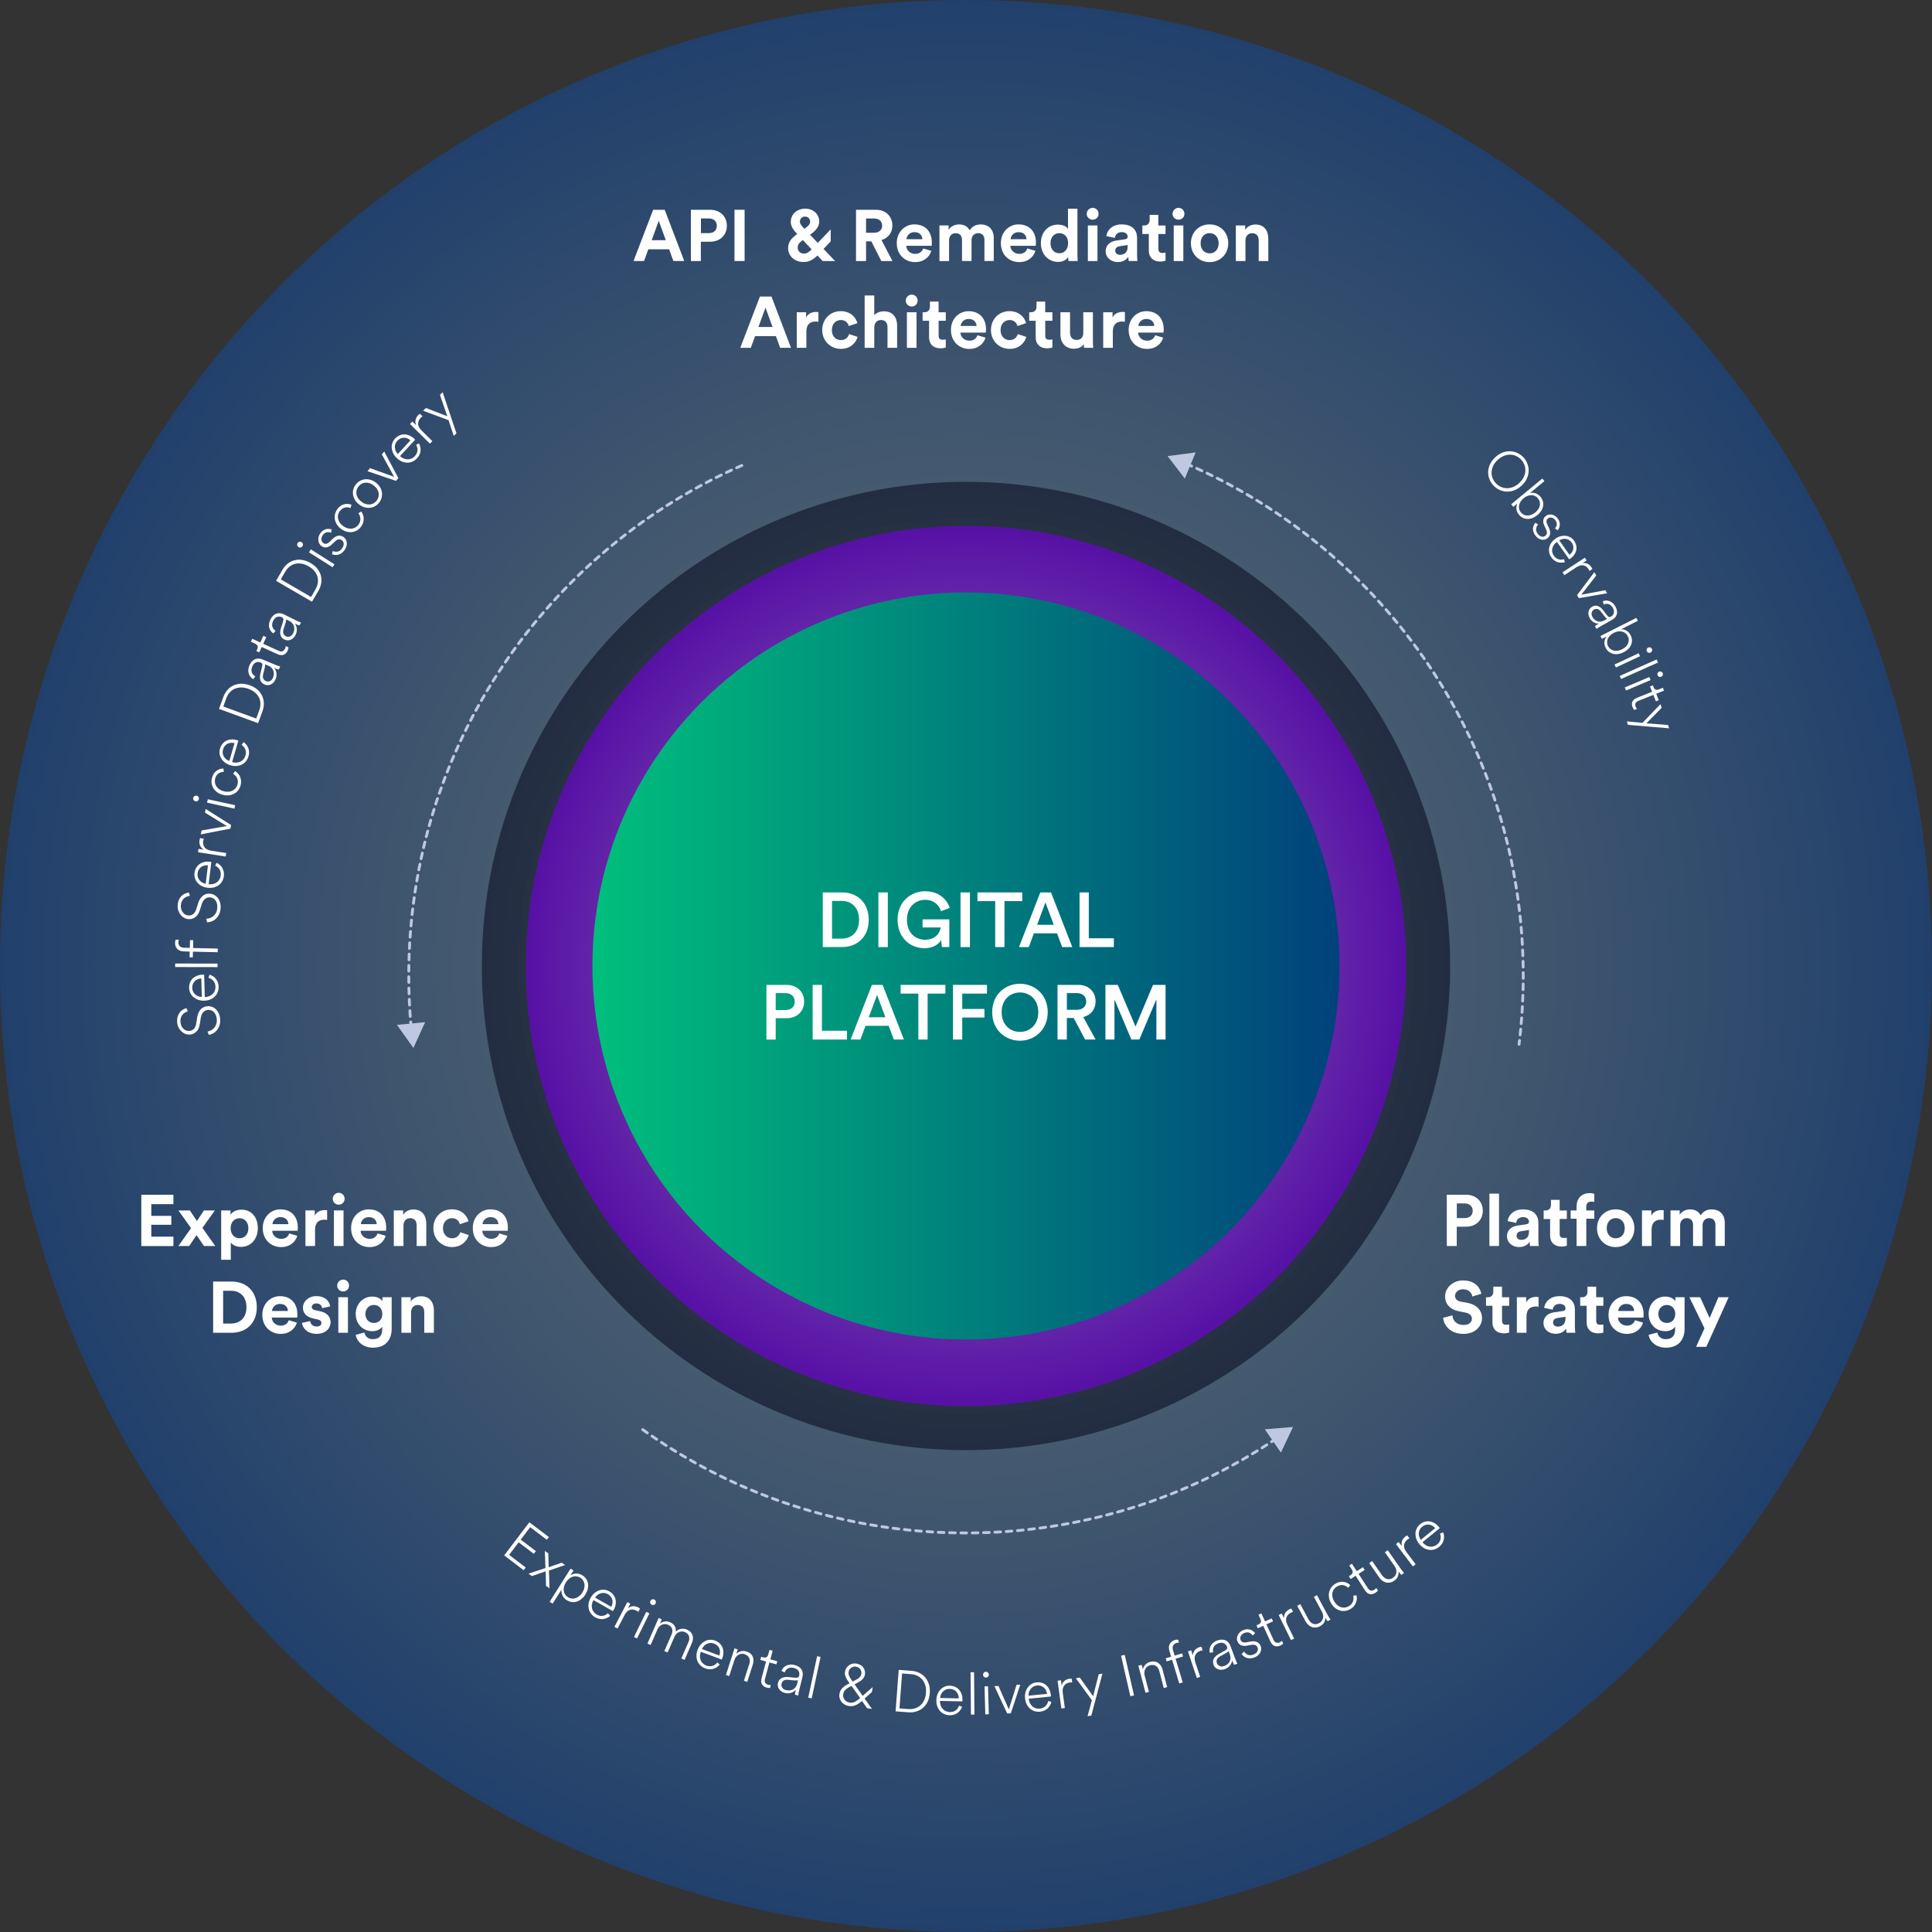 <?xml version="1.0" encoding="UTF-8"?><svg id="Layer_2" xmlns="http://www.w3.org/2000/svg" xmlns:xlink="http://www.w3.org/1999/xlink" viewBox="0 0 494.57 494.57"><rect x="0" y="0" width="494.57" height="494.57" fill="#333333" stroke="none"/><defs><style>.cls-1{fill:url(#linear-gradient);}.cls-2{fill:#fff;}.cls-3{fill:#dde6fe;}.cls-4{fill:url(#radial-gradient-3);opacity:.65;}.cls-5{fill:url(#radial-gradient-2);opacity:.5;}.cls-6{fill:none;stroke:#dde6fe;stroke-dasharray:0 0 1.45 1.45;stroke-linecap:round;stroke-linejoin:round;stroke-width:.73px;}.cls-7{opacity:.8;}.cls-8{fill:url(#radial-gradient);opacity:.35;}</style><radialGradient id="radial-gradient" cx="247.28" cy="247.28" fx="247.28" fy="247.28" r="247.28" gradientUnits="userSpaceOnUse"><stop offset="0" stop-color="#add6e6"/><stop offset=".11" stop-color="#a3cee5"/><stop offset=".31" stop-color="#88bbe2"/><stop offset=".55" stop-color="#5e9cde"/><stop offset=".84" stop-color="#2372d9"/><stop offset="1" stop-color="#0059d6"/></radialGradient><radialGradient id="radial-gradient-2" cx="247.28" cy="247.28" fx="247.28" fy="247.28" r="123.94" gradientUnits="userSpaceOnUse"><stop offset="0" stop-color="#282828"/><stop offset=".32" stop-color="#242426"/><stop offset=".63" stop-color="#181820"/><stop offset=".94" stop-color="#040417"/><stop offset="1" stop-color="#000015"/></radialGradient><radialGradient id="radial-gradient-3" cx="247.28" cy="247.28" fx="247.28" fy="247.28" r="112.67" gradientUnits="userSpaceOnUse"><stop offset="0" stop-color="#a966e9"/><stop offset=".18" stop-color="#a661e8"/><stop offset=".39" stop-color="#9e53e6"/><stop offset=".61" stop-color="#913ce3"/><stop offset=".84" stop-color="#7f1bde"/><stop offset="1" stop-color="#7000db"/></radialGradient><linearGradient id="linear-gradient" x1="151.65" y1="247.28" x2="342.91" y2="247.28" gradientUnits="userSpaceOnUse"><stop offset="0" stop-color="#00bf7c"/><stop offset="1" stop-color="#00427c"/></linearGradient></defs><g id="Layer_1-2"><g><circle class="cls-8" cx="247.28" cy="247.28" r="247.28"/><circle class="cls-5" cx="247.28" cy="247.28" r="123.94"/><circle class="cls-4" cx="247.28" cy="247.28" r="112.67"/><g><path class="cls-2" d="M171.29,63.82h-5.33l-1.09,3h-2.7l5.03-13.12h2.96l5,13.12h-2.78l-1.09-3Zm-4.48-2.33h3.63l-1.81-4.96-1.81,4.96Z"/><path class="cls-2" d="M179.41,61.88v4.94h-2.55v-13.12h4.9c2.59,0,4.31,1.72,4.31,4.09s-1.72,4.09-4.31,4.09h-2.35Zm2.04-2.2c1.28,0,2.05-.74,2.05-1.87s-.78-1.89-2.05-1.89h-2.02v3.76h2.02Z"/><path class="cls-2" d="M188.02,66.82v-13.12h2.59v13.12h-2.59Z"/><path class="cls-2" d="M209.25,65.4c-.98,1-2.11,1.67-3.52,1.67-2.57,0-3.98-1.76-3.98-3.52,0-1.63,.87-2.57,2.24-3.59l.09-.06-.21-.22c-.63-.67-1.44-1.67-1.44-2.85,0-2.2,1.85-3.42,3.63-3.42,2.09,0,3.65,1.35,3.65,3.31,0,1.33-.91,2.29-1.85,3l-.5,.37,1.98,2.09,3.31-3.46v3.07l-1.83,1.93,2.96,3.11h-3.18l-1.35-1.43Zm-1.48-1.57l-2.24-2.37-.28,.2c-.63,.46-1.05,.96-1.05,1.74s.61,1.52,1.57,1.52c.8,0,1.37-.43,2-1.09Zm-2.22-5.65l.35,.39,.65-.48c.61-.44,.83-.91,.83-1.39,0-.7-.56-1.26-1.33-1.26-.61,0-1.28,.43-1.28,1.31,0,.56,.45,1.09,.78,1.43Z"/><path class="cls-2" d="M223.03,61.77h-1.33v5.05h-2.57v-13.12h5.13c2.55,0,4.18,1.76,4.18,4.03,0,1.83-1.07,3.22-2.79,3.72l2.81,5.37h-2.85l-2.57-5.05Zm.74-2.2c1.3,0,2.05-.74,2.05-1.81s-.76-1.83-2.05-1.83h-2.07v3.65h2.07Z"/><path class="cls-2" d="M238.41,64.21c-.46,1.57-1.91,2.89-4.15,2.89-2.5,0-4.7-1.8-4.7-4.87,0-2.91,2.15-4.79,4.48-4.79,2.81,0,4.5,1.8,4.5,4.72,0,.35-.04,.72-.04,.76h-6.52c.05,1.2,1.07,2.07,2.29,2.07,1.15,0,1.78-.57,2.07-1.39l2.05,.61Zm-2.29-2.98c-.04-.91-.63-1.8-2.04-1.8-1.28,0-1.98,.96-2.04,1.8h4.07Z"/><path class="cls-2" d="M240.49,66.82v-9.11h2.35v1.11c.5-.89,1.67-1.37,2.67-1.37,1.24,0,2.24,.54,2.7,1.52,.72-1.11,1.69-1.52,2.89-1.52,1.68,0,3.29,1.02,3.29,3.46v5.9h-2.39v-5.4c0-.98-.48-1.72-1.61-1.72-1.06,0-1.69,.81-1.69,1.8v5.33h-2.44v-5.4c0-.98-.5-1.72-1.61-1.72s-1.7,.8-1.7,1.8v5.33h-2.46Z"/><path class="cls-2" d="M265.06,64.21c-.46,1.57-1.91,2.89-4.15,2.89-2.5,0-4.7-1.8-4.7-4.87,0-2.91,2.15-4.79,4.48-4.79,2.81,0,4.5,1.8,4.5,4.72,0,.35-.04,.72-.04,.76h-6.52c.06,1.2,1.07,2.07,2.29,2.07,1.15,0,1.78-.57,2.07-1.39l2.05,.61Zm-2.29-2.98c-.04-.91-.63-1.8-2.04-1.8-1.28,0-1.98,.96-2.04,1.8h4.07Z"/><path class="cls-2" d="M275.81,65.17c0,.61,.04,1.28,.07,1.65h-2.35c-.04-.19-.09-.63-.09-1.05-.41,.72-1.33,1.28-2.55,1.28-2.59,0-4.44-2.04-4.44-4.79s1.79-4.76,4.37-4.76c1.57,0,2.31,.65,2.57,1.13v-5.2h2.42v11.75Zm-4.63-.33c1.26,0,2.24-.96,2.24-2.61s-.98-2.54-2.24-2.54-2.26,.93-2.26,2.55,.96,2.59,2.26,2.59Z"/><path class="cls-2" d="M279.7,53.2c.85,0,1.52,.68,1.52,1.54s-.67,1.5-1.52,1.5-1.52-.69-1.52-1.5,.69-1.54,1.52-1.54Zm-1.22,13.62v-9.11h2.46v9.11h-2.46Z"/><path class="cls-2" d="M285.74,61.58l2.24-.33c.52-.07,.69-.33,.69-.65,0-.65-.5-1.18-1.54-1.18s-1.67,.68-1.74,1.48l-2.18-.46c.15-1.43,1.46-3,3.91-3,2.89,0,3.96,1.63,3.96,3.46v4.48c0,.48,.05,1.13,.11,1.44h-2.26c-.05-.24-.09-.74-.09-1.09-.46,.72-1.33,1.35-2.68,1.35-1.94,0-3.13-1.31-3.13-2.74,0-1.63,1.2-2.54,2.72-2.76Zm2.93,1.55v-.41l-2.05,.31c-.63,.09-1.13,.44-1.13,1.15,0,.54,.39,1.05,1.18,1.05,1.04,0,2-.5,2-2.11Z"/><path class="cls-2" d="M296.53,57.72h1.83v2.18h-1.83v3.81c0,.8,.37,1.05,1.07,1.05,.3,0,.63-.04,.76-.07v2.04c-.22,.09-.67,.22-1.39,.22-1.78,0-2.89-1.05-2.89-2.81v-4.24h-1.65v-2.18h.46c.96,0,1.41-.63,1.41-1.44v-1.28h2.22v2.72Z"/><path class="cls-2" d="M301.68,53.2c.85,0,1.52,.68,1.52,1.54s-.67,1.5-1.52,1.5-1.52-.69-1.52-1.5,.69-1.54,1.52-1.54Zm-1.22,13.62v-9.11h2.46v9.11h-2.46Z"/><path class="cls-2" d="M314.42,62.27c0,2.79-2.05,4.83-4.78,4.83s-4.78-2.04-4.78-4.83,2.05-4.83,4.78-4.83,4.78,2.02,4.78,4.83Zm-2.46,0c0-1.72-1.11-2.59-2.31-2.59s-2.31,.87-2.31,2.59,1.11,2.59,2.31,2.59,2.31-.87,2.31-2.59Z"/><path class="cls-2" d="M318.82,66.82h-2.46v-9.11h2.39v1.13c.55-.94,1.65-1.37,2.63-1.37,2.26,0,3.29,1.61,3.29,3.61v5.74h-2.46v-5.31c0-1.02-.5-1.81-1.69-1.81-1.07,0-1.7,.83-1.7,1.89v5.24Z"/><path class="cls-2" d="M198.62,86.04h-5.33l-1.09,3h-2.7l5.03-13.12h2.96l5,13.12h-2.78l-1.09-3Zm-4.48-2.33h3.63l-1.81-4.96-1.81,4.96Z"/><path class="cls-2" d="M209.51,82.38c-.28-.06-.52-.07-.74-.07-1.26,0-2.35,.61-2.35,2.57v4.16h-2.46v-9.11h2.39v1.35c.55-1.2,1.81-1.43,2.59-1.43,.21,0,.39,.02,.57,.04v2.48Z"/><path class="cls-2" d="M212.94,84.49c0,1.65,1.07,2.57,2.33,2.57s1.89-.83,2.09-1.54l2.17,.72c-.41,1.52-1.83,3.07-4.26,3.07-2.68,0-4.79-2.04-4.79-4.83s2.07-4.83,4.72-4.83c2.48,0,3.89,1.54,4.28,3.07l-2.2,.74c-.22-.76-.8-1.54-2.02-1.54s-2.31,.91-2.31,2.55Z"/><path class="cls-2" d="M223.8,89.04h-2.46v-13.4h2.46v5.05c.59-.7,1.59-1,2.46-1,2.31,0,3.39,1.61,3.39,3.61v5.74h-2.46v-5.31c0-1.02-.5-1.81-1.69-1.81-1.04,0-1.65,.78-1.7,1.78v5.35Z"/><path class="cls-2" d="M233.38,75.42c.85,0,1.52,.68,1.52,1.54s-.67,1.5-1.52,1.5-1.52-.69-1.52-1.5,.69-1.54,1.52-1.54Zm-1.22,13.62v-9.11h2.46v9.11h-2.46Z"/><path class="cls-2" d="M240.28,79.93h1.83v2.18h-1.83v3.81c0,.8,.37,1.05,1.07,1.05,.3,0,.63-.04,.76-.07v2.04c-.22,.09-.67,.22-1.39,.22-1.78,0-2.89-1.05-2.89-2.81v-4.24h-1.65v-2.18h.46c.96,0,1.41-.63,1.41-1.44v-1.28h2.22v2.72Z"/><path class="cls-2" d="M252.28,86.43c-.46,1.57-1.91,2.89-4.15,2.89-2.5,0-4.7-1.8-4.7-4.87,0-2.91,2.15-4.79,4.48-4.79,2.81,0,4.5,1.8,4.5,4.72,0,.35-.04,.72-.04,.76h-6.52c.05,1.2,1.07,2.07,2.29,2.07,1.15,0,1.78-.57,2.07-1.39l2.05,.61Zm-2.29-2.98c-.04-.91-.63-1.8-2.04-1.8-1.28,0-1.98,.96-2.04,1.8h4.07Z"/><path class="cls-2" d="M256.13,84.49c0,1.65,1.07,2.57,2.33,2.57s1.89-.83,2.09-1.54l2.17,.72c-.41,1.52-1.83,3.07-4.26,3.07-2.68,0-4.79-2.04-4.79-4.83s2.07-4.83,4.72-4.83c2.48,0,3.89,1.54,4.28,3.07l-2.2,.74c-.22-.76-.8-1.54-2.02-1.54s-2.31,.91-2.31,2.55Z"/><path class="cls-2" d="M267.57,79.93h1.83v2.18h-1.83v3.81c0,.8,.37,1.05,1.07,1.05,.3,0,.63-.04,.76-.07v2.04c-.22,.09-.67,.22-1.39,.22-1.78,0-2.89-1.05-2.89-2.81v-4.24h-1.65v-2.18h.46c.96,0,1.41-.63,1.41-1.44v-1.28h2.22v2.72Z"/><path class="cls-2" d="M277.44,88.06c-.5,.85-1.55,1.22-2.52,1.22-2.2,0-3.46-1.61-3.46-3.59v-5.76h2.46v5.26c0,1.02,.52,1.83,1.67,1.83s1.72-.74,1.72-1.8v-5.29h2.46v7.46c0,.7,.05,1.33,.09,1.65h-2.35c-.04-.19-.07-.61-.07-.98Z"/><path class="cls-2" d="M287.96,82.38c-.28-.06-.52-.07-.74-.07-1.26,0-2.35,.61-2.35,2.57v4.16h-2.46v-9.11h2.39v1.35c.55-1.2,1.81-1.43,2.59-1.43,.21,0,.39,.02,.57,.04v2.48Z"/><path class="cls-2" d="M297.77,86.43c-.46,1.57-1.91,2.89-4.15,2.89-2.5,0-4.7-1.8-4.7-4.87,0-2.91,2.15-4.79,4.48-4.79,2.81,0,4.5,1.8,4.5,4.72,0,.35-.04,.72-.04,.76h-6.52c.06,1.2,1.07,2.07,2.29,2.07,1.15,0,1.78-.57,2.07-1.39l2.05,.61Zm-2.29-2.98c-.04-.91-.63-1.8-2.04-1.8-1.28,0-1.98,.96-2.04,1.8h4.07Z"/></g><g><path class="cls-2" d="M36.17,318.96v-13.12h8.22v2.41h-5.66v3h5.13v2.28h-5.13v3.04h5.66v2.41h-8.22Z"/><path class="cls-2" d="M48.91,314.39l-3.24-4.53h2.93c.31,.5,1.5,2.2,1.81,2.7l1.8-2.7h2.79l-3.18,4.46,3.29,4.65h-2.89l-1.91-2.79c-.33,.5-1.55,2.3-1.87,2.79h-2.78l3.24-4.57Z"/><path class="cls-2" d="M56.62,322.48v-12.62h2.39v1.11c.41-.7,1.42-1.31,2.79-1.31,2.66,0,4.2,2.04,4.2,4.74s-1.72,4.79-4.29,4.79c-1.26,0-2.18-.5-2.63-1.11v4.41h-2.46Zm4.7-10.62c-1.26,0-2.28,.94-2.28,2.55s1.02,2.57,2.28,2.57,2.26-.94,2.26-2.57-1-2.55-2.26-2.55Z"/><path class="cls-2" d="M76.11,316.35c-.46,1.57-1.91,2.89-4.15,2.89-2.5,0-4.7-1.8-4.7-4.87,0-2.91,2.15-4.79,4.48-4.79,2.81,0,4.5,1.8,4.5,4.72,0,.35-.04,.72-.04,.76h-6.52c.06,1.2,1.07,2.07,2.29,2.07,1.15,0,1.78-.57,2.07-1.39l2.05,.61Zm-2.29-2.98c-.04-.91-.63-1.8-2.04-1.8-1.28,0-1.98,.96-2.04,1.8h4.07Z"/><path class="cls-2" d="M83.74,312.3c-.28-.06-.52-.07-.74-.07-1.26,0-2.35,.61-2.35,2.57v4.16h-2.46v-9.11h2.39v1.35c.55-1.2,1.81-1.43,2.59-1.43,.2,0,.39,.02,.57,.04v2.48Z"/><path class="cls-2" d="M86.7,305.34c.85,0,1.52,.68,1.52,1.54s-.67,1.5-1.52,1.5-1.52-.68-1.52-1.5,.69-1.54,1.52-1.54Zm-1.22,13.62v-9.11h2.46v9.11h-2.46Z"/><path class="cls-2" d="M98.73,316.35c-.46,1.57-1.91,2.89-4.15,2.89-2.5,0-4.7-1.8-4.7-4.87,0-2.91,2.15-4.79,4.48-4.79,2.81,0,4.5,1.8,4.5,4.72,0,.35-.04,.72-.04,.76h-6.52c.06,1.2,1.07,2.07,2.29,2.07,1.15,0,1.78-.57,2.07-1.39l2.05,.61Zm-2.29-2.98c-.04-.91-.63-1.8-2.04-1.8-1.28,0-1.98,.96-2.04,1.8h4.07Z"/><path class="cls-2" d="M103.27,318.96h-2.46v-9.11h2.39v1.13c.55-.94,1.65-1.37,2.63-1.37,2.26,0,3.29,1.61,3.29,3.61v5.74h-2.46v-5.31c0-1.02-.5-1.81-1.68-1.81-1.07,0-1.7,.83-1.7,1.89v5.24Z"/><path class="cls-2" d="M113.4,314.41c0,1.65,1.07,2.57,2.33,2.57s1.89-.83,2.09-1.54l2.16,.72c-.41,1.52-1.83,3.07-4.26,3.07-2.68,0-4.79-2.04-4.79-4.83s2.07-4.83,4.72-4.83c2.48,0,3.89,1.54,4.28,3.07l-2.2,.74c-.22-.76-.79-1.54-2.02-1.54s-2.31,.91-2.31,2.55Z"/><path class="cls-2" d="M129.88,316.35c-.46,1.57-1.91,2.89-4.15,2.89-2.5,0-4.7-1.8-4.7-4.87,0-2.91,2.15-4.79,4.48-4.79,2.81,0,4.5,1.8,4.5,4.72,0,.35-.04,.72-.04,.76h-6.52c.06,1.2,1.07,2.07,2.29,2.07,1.15,0,1.78-.57,2.07-1.39l2.05,.61Zm-2.29-2.98c-.04-.91-.63-1.8-2.04-1.8-1.28,0-1.98,.96-2.04,1.8h4.07Z"/><path class="cls-2" d="M54.56,341.18v-13.12h4.7c3.74,0,6.48,2.42,6.48,6.57s-2.76,6.55-6.5,6.55h-4.68Zm4.59-2.37c2.15,0,3.94-1.33,3.94-4.18s-1.78-4.2-3.92-4.2h-2.05v8.38h2.04Z"/><path class="cls-2" d="M76,338.57c-.46,1.57-1.91,2.89-4.15,2.89-2.5,0-4.7-1.8-4.7-4.87,0-2.91,2.15-4.79,4.48-4.79,2.81,0,4.5,1.8,4.5,4.72,0,.35-.04,.72-.04,.76h-6.52c.06,1.2,1.07,2.07,2.29,2.07,1.15,0,1.78-.57,2.07-1.39l2.05,.61Zm-2.29-2.98c-.04-.91-.63-1.8-2.04-1.8-1.28,0-1.98,.96-2.04,1.8h4.07Z"/><path class="cls-2" d="M79.41,338.18c.06,.72,.59,1.39,1.67,1.39,.81,0,1.2-.43,1.2-.91,0-.41-.28-.74-.98-.89l-1.2-.28c-1.76-.39-2.55-1.44-2.55-2.72,0-1.63,1.44-2.98,3.41-2.98,2.59,0,3.46,1.65,3.57,2.63l-2.05,.46c-.07-.54-.46-1.22-1.5-1.22-.65,0-1.17,.39-1.17,.91,0,.44,.33,.72,.83,.81l1.29,.28c1.79,.37,2.7,1.46,2.7,2.79,0,1.48-1.15,3-3.54,3-2.74,0-3.68-1.78-3.79-2.81l2.11-.46Z"/><path class="cls-2" d="M87.83,327.56c.85,0,1.52,.68,1.52,1.54s-.67,1.5-1.52,1.5-1.52-.68-1.52-1.5,.69-1.54,1.52-1.54Zm-1.22,13.62v-9.11h2.46v9.11h-2.46Z"/><path class="cls-2" d="M93.28,341.09c.17,1,.96,1.72,2.13,1.72,1.55,0,2.43-.78,2.43-2.54v-.67c-.37,.59-1.22,1.17-2.54,1.17-2.43,0-4.24-1.87-4.24-4.42,0-2.41,1.74-4.44,4.24-4.44,1.44,0,2.28,.63,2.59,1.24v-1.07h2.37v8.13c0,2.5-1.35,4.78-4.78,4.78-2.5,0-4.16-1.55-4.42-3.29l2.22-.59Zm4.59-4.74c0-1.41-.96-2.3-2.15-2.3s-2.18,.89-2.18,2.3,.91,2.31,2.18,2.31,2.15-.91,2.15-2.31Z"/><path class="cls-2" d="M105.22,341.18h-2.46v-9.11h2.39v1.13c.55-.94,1.65-1.37,2.63-1.37,2.26,0,3.29,1.61,3.29,3.61v5.74h-2.46v-5.31c0-1.02-.5-1.81-1.68-1.81-1.07,0-1.7,.83-1.7,1.89v5.24Z"/></g><g><path class="cls-2" d="M372.91,314.02v4.94h-2.55v-13.12h4.91c2.59,0,4.31,1.72,4.31,4.09s-1.72,4.09-4.31,4.09h-2.35Zm2.04-2.2c1.28,0,2.05-.74,2.05-1.87s-.78-1.89-2.05-1.89h-2.02v3.76h2.02Z"/><path class="cls-2" d="M381.27,318.96v-13.4h2.46v13.4h-2.46Z"/><path class="cls-2" d="M388.47,313.73l2.24-.33c.52-.07,.69-.33,.69-.65,0-.65-.5-1.18-1.54-1.18s-1.67,.68-1.74,1.48l-2.18-.46c.15-1.43,1.46-3,3.91-3,2.89,0,3.96,1.63,3.96,3.46v4.48c0,.48,.05,1.13,.11,1.44h-2.26c-.05-.24-.09-.74-.09-1.09-.46,.72-1.33,1.35-2.68,1.35-1.94,0-3.13-1.31-3.13-2.74,0-1.63,1.2-2.54,2.72-2.76Zm2.93,1.55v-.41l-2.05,.31c-.63,.09-1.13,.44-1.13,1.15,0,.54,.39,1.06,1.18,1.06,1.04,0,2-.5,2-2.11Z"/><path class="cls-2" d="M399.26,309.86h1.83v2.18h-1.83v3.81c0,.8,.37,1.06,1.07,1.06,.3,0,.63-.04,.76-.07v2.04c-.22,.09-.67,.22-1.39,.22-1.78,0-2.89-1.05-2.89-2.81v-4.24h-1.65v-2.18h.46c.96,0,1.41-.63,1.41-1.44v-1.28h2.22v2.72Z"/><path class="cls-2" d="M406.07,308.86v1h2.05v2.11h-2.05v7h-2.48v-7h-1.52v-2.11h1.52v-1.04c0-2.05,1.3-3.39,3.31-3.39,.52,0,1.02,.09,1.22,.19v2.07c-.13-.04-.37-.09-.78-.09-.55,0-1.28,.24-1.28,1.26Z"/><path class="cls-2" d="M418.38,314.41c0,2.79-2.05,4.83-4.78,4.83s-4.78-2.04-4.78-4.83,2.05-4.83,4.78-4.83,4.78,2.02,4.78,4.83Zm-2.46,0c0-1.72-1.11-2.59-2.31-2.59s-2.31,.87-2.31,2.59,1.11,2.59,2.31,2.59,2.31-.87,2.31-2.59Z"/><path class="cls-2" d="M425.88,312.3c-.28-.06-.52-.07-.74-.07-1.26,0-2.35,.61-2.35,2.57v4.16h-2.46v-9.11h2.39v1.35c.55-1.2,1.81-1.43,2.59-1.43,.21,0,.39,.02,.57,.04v2.48Z"/><path class="cls-2" d="M427.63,318.96v-9.11h2.35v1.11c.5-.89,1.66-1.37,2.66-1.37,1.24,0,2.24,.54,2.7,1.52,.72-1.11,1.68-1.52,2.89-1.52,1.69,0,3.29,1.02,3.29,3.46v5.9h-2.39v-5.4c0-.98-.48-1.72-1.61-1.72-1.05,0-1.68,.81-1.68,1.8v5.33h-2.44v-5.4c0-.98-.5-1.72-1.61-1.72s-1.7,.8-1.7,1.8v5.33h-2.46Z"/><path class="cls-2" d="M376.91,331.89c-.13-.72-.72-1.85-2.39-1.85-1.24,0-2.05,.8-2.05,1.67,0,.72,.46,1.3,1.42,1.48l1.83,.35c2.39,.46,3.66,2.02,3.66,3.87,0,2.02-1.68,4.05-4.74,4.05-3.48,0-5.02-2.24-5.22-4.11l2.37-.63c.11,1.3,1.02,2.46,2.87,2.46,1.37,0,2.13-.68,2.13-1.61,0-.76-.57-1.35-1.59-1.55l-1.83-.37c-2.09-.43-3.44-1.78-3.44-3.76,0-2.33,2.09-4.11,4.57-4.11,3.18,0,4.41,1.92,4.7,3.41l-2.29,.7Z"/><path class="cls-2" d="M384.5,332.08h1.83v2.18h-1.83v3.81c0,.8,.37,1.06,1.07,1.06,.3,0,.63-.04,.76-.07v2.04c-.22,.09-.67,.22-1.39,.22-1.78,0-2.89-1.05-2.89-2.81v-4.24h-1.65v-2.18h.46c.96,0,1.41-.63,1.41-1.44v-1.28h2.22v2.72Z"/><path class="cls-2" d="M393.85,334.52c-.28-.06-.52-.07-.74-.07-1.26,0-2.35,.61-2.35,2.57v4.16h-2.46v-9.11h2.39v1.35c.55-1.2,1.81-1.43,2.59-1.43,.21,0,.39,.02,.57,.04v2.48Z"/><path class="cls-2" d="M397.82,335.94l2.24-.33c.52-.07,.69-.33,.69-.65,0-.65-.5-1.18-1.54-1.18s-1.67,.68-1.74,1.48l-2.18-.46c.15-1.43,1.46-3,3.91-3,2.89,0,3.96,1.63,3.96,3.46v4.48c0,.48,.05,1.13,.11,1.44h-2.26c-.05-.24-.09-.74-.09-1.09-.46,.72-1.33,1.35-2.68,1.35-1.94,0-3.13-1.31-3.13-2.74,0-1.63,1.2-2.54,2.72-2.76Zm2.93,1.55v-.41l-2.05,.31c-.63,.09-1.13,.44-1.13,1.15,0,.54,.39,1.06,1.18,1.06,1.04,0,2-.5,2-2.11Z"/><path class="cls-2" d="M408.61,332.08h1.83v2.18h-1.83v3.81c0,.8,.37,1.06,1.07,1.06,.3,0,.63-.04,.76-.07v2.04c-.22,.09-.67,.22-1.39,.22-1.78,0-2.89-1.05-2.89-2.81v-4.24h-1.65v-2.18h.46c.96,0,1.41-.63,1.41-1.44v-1.28h2.22v2.72Z"/><path class="cls-2" d="M420.61,338.57c-.46,1.57-1.91,2.89-4.15,2.89-2.5,0-4.7-1.8-4.7-4.87,0-2.91,2.15-4.79,4.48-4.79,2.81,0,4.5,1.8,4.5,4.72,0,.35-.04,.72-.04,.76h-6.52c.06,1.2,1.07,2.07,2.29,2.07,1.15,0,1.78-.57,2.07-1.39l2.05,.61Zm-2.29-2.98c-.04-.91-.63-1.8-2.04-1.8-1.28,0-1.98,.96-2.04,1.8h4.07Z"/><path class="cls-2" d="M424.26,341.09c.17,1,.96,1.72,2.13,1.72,1.55,0,2.42-.78,2.42-2.54v-.67c-.37,.59-1.22,1.17-2.54,1.17-2.42,0-4.24-1.87-4.24-4.42,0-2.41,1.74-4.44,4.24-4.44,1.44,0,2.28,.63,2.59,1.24v-1.07h2.37v8.13c0,2.5-1.35,4.78-4.78,4.78-2.5,0-4.16-1.55-4.42-3.29l2.22-.59Zm4.59-4.74c0-1.41-.96-2.3-2.15-2.3s-2.18,.89-2.18,2.3,.91,2.31,2.18,2.31,2.15-.91,2.15-2.31Z"/><path class="cls-2" d="M434.18,344.77l2.15-4.74-3.87-7.96h2.76l2.43,5.33,2.24-5.33h2.63l-5.72,12.7h-2.61Z"/></g><circle class="cls-1" cx="247.28" cy="247.28" r="95.63"/><g><g class="cls-7"><g><path class="cls-6" d="M105.25,263.07c-.4-4.38-.61-8.81-.61-13.29,0-58.72,35.48-109.16,86.18-131.03"/><polygon class="cls-3" points="108.83 261.66 105.83 268.26 101.61 262.36 108.83 261.66"/></g></g><g class="cls-7"><g><path class="cls-6" d="M326.72,368.27c-22.7,15.25-50.03,24.15-79.44,24.15-31.36,0-60.35-10.12-83.89-27.27"/><polygon class="cls-3" points="323.77 365.88 331 365.29 327.9 371.84 323.77 365.88"/></g></g><g class="cls-7"><g><path class="cls-6" d="M303.71,118.73c50.71,21.87,86.22,72.31,86.22,131.05,0,5.94-.36,11.79-1.07,17.54"/><polygon class="cls-3" points="303.3 122.51 298.89 116.76 306.07 115.81 303.3 122.51"/></g></g></g><g><path class="cls-2" d="M210.62,242.44v-13.99h4.95c3.81,0,6.81,2.53,6.81,7.02s-3.04,6.96-6.83,6.96h-4.93Zm4.85-2.17c2.43,0,4.44-1.56,4.44-4.79s-1.99-4.85-4.42-4.85h-2.5v9.65h2.48Z"/><path class="cls-2" d="M224.86,242.44v-13.99h2.41v13.99h-2.41Z"/><path class="cls-2" d="M241.11,242.44l-.18-1.78c-.61,1.03-2.05,2.07-4.28,2.07-3.65,0-6.88-2.68-6.88-7.3s3.41-7.28,7.04-7.28c3.39,0,5.56,1.95,6.31,4.26l-2.23,.85c-.47-1.58-1.86-2.92-4.08-2.92s-4.64,1.62-4.64,5.09,2.21,5.13,4.62,5.13c2.82,0,3.89-1.93,4-3.14h-4.62v-2.07h6.85v7.08h-1.91Z"/><path class="cls-2" d="M245.88,242.44v-13.99h2.41v13.99h-2.41Z"/><path class="cls-2" d="M257.13,230.68v11.76h-2.37v-11.76h-4.54v-2.23h11.46v2.23h-4.56Z"/><path class="cls-2" d="M270.58,238.93h-5.92l-1.3,3.51h-2.51l5.45-13.99h2.74l5.45,13.99h-2.58l-1.32-3.51Zm-5.09-2.19h4.26l-2.13-5.72-2.13,5.72Z"/><path class="cls-2" d="M276.35,242.44v-13.99h2.37v11.74h6.41v2.25h-8.78Z"/><path class="cls-2" d="M198.57,260.65v5.47h-2.37v-13.99h5.19c2.68,0,4.46,1.81,4.46,4.26s-1.78,4.26-4.46,4.26h-2.82Zm2.46-2.09c1.5,0,2.41-.83,2.41-2.15s-.91-2.19-2.41-2.19h-2.46v4.34h2.46Z"/><path class="cls-2" d="M208.03,266.11v-13.99h2.37v11.74h6.41v2.25h-8.78Z"/><path class="cls-2" d="M227.48,262.6h-5.92l-1.3,3.51h-2.51l5.45-13.99h2.74l5.45,13.99h-2.58l-1.32-3.51Zm-5.09-2.19h4.26l-2.13-5.72-2.13,5.72Z"/><path class="cls-2" d="M237.46,254.35v11.76h-2.37v-11.76h-4.54v-2.23h11.46v2.23h-4.56Z"/><path class="cls-2" d="M243.95,266.11v-13.99h8.7v2.23h-6.33v3.93h5.68v2.19h-5.68v5.64h-2.37Z"/><path class="cls-2" d="M261.09,251.83c3.67,0,7.12,2.7,7.12,7.28s-3.45,7.3-7.12,7.3-7.1-2.7-7.1-7.3,3.43-7.28,7.1-7.28Zm0,12.33c2.37,0,4.7-1.68,4.7-5.05s-2.33-5.05-4.7-5.05-4.68,1.68-4.68,5.05,2.33,5.05,4.68,5.05Z"/><path class="cls-2" d="M274.84,260.59h-1.74v5.52h-2.39v-13.99h5.37c2.7,0,4.38,1.87,4.38,4.24,0,1.99-1.2,3.51-3.16,3.99l3.16,5.76h-2.68l-2.94-5.52Zm.81-2.09c1.46,0,2.41-.85,2.41-2.13s-.95-2.15-2.41-2.15h-2.54v4.28h2.54Z"/><path class="cls-2" d="M296.02,266.11v-10.3l-4.36,10.3h-2.05l-4.32-10.26v10.26h-2.31v-13.99h3.16l4.54,10.67,4.48-10.67h3.21v13.99h-2.35Z"/></g><g><path class="cls-2" d="M48.07,258.9c-.27,.08-.52,.19-.76,.33-.24,.14-.45,.33-.62,.55-.18,.22-.31,.49-.4,.8-.09,.31-.13,.66-.1,1.06,.02,.32,.09,.62,.21,.9s.28,.53,.48,.74c.2,.21,.44,.38,.71,.49,.27,.12,.56,.16,.87,.14,.48-.03,.87-.21,1.17-.52s.49-.74,.58-1.29l.26-1.65c.14-.84,.43-1.52,.87-2.03,.44-.51,1.04-.79,1.79-.84,.41-.03,.8,.03,1.17,.16,.37,.14,.7,.35,.99,.65,.29,.29,.53,.64,.72,1.06,.19,.42,.3,.9,.34,1.44,.04,.59,0,1.12-.16,1.58-.15,.46-.36,.86-.62,1.2-.27,.34-.58,.62-.95,.83-.37,.21-.75,.35-1.16,.42l-.35-.86c.35-.05,.67-.17,.97-.33,.3-.17,.56-.38,.78-.65,.22-.27,.39-.58,.51-.93,.12-.35,.16-.75,.13-1.19-.03-.41-.11-.77-.24-1.08-.13-.31-.29-.57-.49-.78-.2-.21-.43-.36-.69-.46-.26-.1-.53-.14-.82-.12-.5,.04-.91,.23-1.23,.58s-.53,.84-.63,1.46l-.26,1.63c-.05,.37-.15,.7-.28,1.01s-.31,.58-.52,.81c-.21,.23-.47,.42-.76,.57-.29,.15-.62,.23-1,.26-.41,.03-.8-.04-1.18-.19-.38-.16-.71-.38-1-.67-.29-.29-.53-.62-.72-1.02-.19-.39-.3-.81-.33-1.25-.04-.54,0-1.02,.12-1.43,.12-.42,.29-.77,.5-1.06,.22-.29,.48-.53,.78-.72,.3-.19,.62-.33,.96-.44l.36,.82Z"/><path class="cls-2" d="M53.65,249.5c.3,.09,.59,.23,.87,.4,.28,.18,.52,.4,.73,.66,.21,.26,.38,.56,.51,.9,.12,.34,.19,.71,.2,1.12,.01,.47-.06,.92-.22,1.35-.16,.43-.4,.81-.71,1.13-.32,.32-.71,.59-1.17,.78s-1,.31-1.6,.32c-.56,.02-1.07-.06-1.54-.23-.47-.17-.87-.4-1.21-.69-.34-.29-.6-.63-.79-1.03-.19-.4-.29-.82-.31-1.27-.01-.53,.06-1,.23-1.42,.17-.42,.41-.77,.72-1.06,.31-.29,.69-.52,1.12-.69,.44-.17,.92-.26,1.45-.27,.06,0,.12,0,.17,0,.05,0,.1,0,.16,.02l.16,5.71h.06c.41-.01,.78-.09,1.12-.23,.34-.15,.62-.34,.86-.57s.41-.51,.53-.83c.12-.31,.18-.65,.17-1,0-.32-.06-.61-.16-.86-.1-.25-.23-.47-.39-.67-.16-.19-.35-.35-.56-.47-.21-.12-.43-.22-.68-.3l.26-.8Zm-2.11,.96c-.33,.02-.64,.09-.93,.21-.29,.12-.54,.28-.75,.49-.21,.21-.37,.46-.49,.76-.12,.3-.17,.63-.16,1,0,.33,.08,.63,.21,.91,.13,.28,.31,.52,.53,.72,.22,.21,.48,.37,.77,.48,.29,.12,.61,.18,.94,.19l-.13-4.76Z"/><path class="cls-2" d="M55.69,247.57l-10.85-.02v-.9s10.85,.02,10.85,.02v.9Z"/><path class="cls-2" d="M49.41,242.68l6.34,.15-.02,.93-6.34-.15-.03,1.46-.83-.02,.04-1.46-1.49-.04c-.77-.02-1.34-.23-1.72-.65s-.56-.93-.54-1.55c0-.19,.02-.35,.06-.49,.03-.14,.07-.24,.11-.32l.81,.02c-.03,.07-.06,.16-.09,.27-.03,.11-.04,.24-.05,.4,0,.36,.1,.68,.32,.95,.22,.28,.61,.42,1.17,.43l1.44,.03,.05-1.98,.83,.02-.04,1.98Z"/><path class="cls-2" d="M48.57,229.33c-.27,.04-.54,.11-.8,.22-.26,.11-.49,.26-.7,.45-.21,.2-.38,.44-.52,.73-.14,.29-.22,.64-.25,1.04-.03,.32,0,.63,.08,.92,.08,.3,.2,.57,.37,.8,.17,.24,.38,.44,.62,.59,.25,.16,.53,.24,.84,.27,.48,.04,.89-.08,1.23-.34,.34-.26,.6-.66,.77-1.19l.5-1.59c.26-.81,.65-1.44,1.16-1.88,.51-.44,1.14-.63,1.89-.57,.41,.03,.79,.14,1.13,.34,.35,.19,.64,.45,.89,.78,.25,.33,.43,.72,.56,1.16,.13,.44,.17,.93,.13,1.47-.04,.59-.18,1.1-.39,1.54s-.48,.8-.79,1.1c-.31,.3-.67,.52-1.06,.68-.39,.16-.8,.24-1.21,.24l-.22-.91c.35,0,.69-.06,1.01-.19,.32-.12,.61-.3,.87-.53,.26-.23,.47-.51,.64-.85,.17-.33,.27-.72,.3-1.16,.03-.41,0-.78-.07-1.11-.08-.33-.2-.61-.37-.84-.17-.23-.37-.42-.61-.55-.24-.13-.5-.21-.79-.23-.5-.04-.93,.09-1.3,.4-.37,.3-.65,.75-.84,1.35l-.5,1.57c-.11,.35-.25,.67-.43,.96-.18,.29-.39,.53-.64,.73-.25,.2-.52,.35-.83,.45-.31,.1-.65,.14-1.03,.11-.41-.03-.79-.15-1.14-.37s-.65-.48-.89-.81c-.25-.32-.43-.7-.56-1.11-.13-.42-.18-.84-.14-1.28,.04-.54,.15-1,.33-1.4,.18-.39,.39-.72,.66-.97,.26-.26,.55-.45,.88-.59,.33-.14,.66-.24,1.01-.29l.24,.86Z"/><path class="cls-2" d="M55.47,220.87c.29,.14,.55,.31,.8,.53s.46,.47,.63,.76c.17,.29,.29,.61,.37,.96,.07,.35,.08,.73,.04,1.14-.06,.47-.2,.9-.42,1.3-.22,.4-.51,.74-.87,1.01-.36,.27-.79,.47-1.28,.6-.49,.13-1.03,.15-1.63,.08-.56-.07-1.05-.22-1.49-.45-.43-.23-.8-.52-1.09-.86-.29-.34-.5-.72-.63-1.14-.13-.42-.17-.85-.11-1.3,.06-.53,.21-.98,.44-1.37,.23-.39,.52-.7,.87-.95,.35-.24,.76-.42,1.21-.52,.46-.1,.95-.12,1.47-.06,.06,0,.12,.02,.16,.03,.05,.01,.1,.02,.16,.04l-.69,5.67h.06c.41,.06,.79,.03,1.14-.06s.67-.24,.93-.44c.27-.2,.48-.45,.65-.74,.17-.29,.27-.61,.31-.96,.04-.32,.03-.61-.03-.87-.06-.26-.15-.5-.28-.72-.13-.21-.29-.4-.48-.55-.19-.15-.4-.29-.63-.39l.38-.76Zm-2.23,.64c-.33-.03-.64,0-.95,.07-.3,.07-.57,.2-.81,.37-.24,.17-.44,.4-.6,.68-.16,.28-.26,.6-.31,.97-.04,.33-.01,.64,.08,.93,.09,.29,.23,.56,.42,.79s.42,.43,.69,.59c.27,.16,.57,.27,.9,.33l.57-4.73Z"/><path class="cls-2" d="M52.18,214.69c-.08,.17-.13,.38-.17,.61-.09,.6,.02,1.13,.35,1.59s.9,.75,1.71,.88l3.84,.6-.14,.89-7.08-1.1,.13-.86,1.32,.21c-.46-.31-.77-.67-.93-1.08s-.21-.86-.13-1.34c.04-.24,.09-.42,.16-.54l.93,.15Z"/><path class="cls-2" d="M59.16,211.19l-.18,.93-7.57,1.47,.19-1,6.47-1.13-5.6-3.43,.18-.94,6.51,4.11Z"/><path class="cls-2" d="M50.05,205.14c-.2-.05-.37-.15-.48-.33-.12-.17-.15-.36-.11-.55,.04-.21,.16-.36,.33-.47,.18-.11,.37-.14,.57-.1,.2,.04,.35,.15,.45,.32,.11,.17,.14,.36,.09,.57-.04,.2-.15,.35-.32,.46-.17,.11-.35,.15-.55,.1Zm9.96,1.86l-7-1.53,.19-.87,7,1.53-.19,.87Z"/><path class="cls-2" d="M55.08,199.34c-.09,.35-.1,.69-.05,1.03,.05,.34,.18,.65,.37,.94,.19,.29,.45,.54,.77,.76,.32,.22,.71,.39,1.15,.5,.44,.11,.85,.14,1.24,.1s.73-.15,1.04-.31c.3-.17,.56-.39,.77-.66,.21-.27,.36-.58,.44-.94,.08-.33,.1-.64,.07-.92-.04-.28-.12-.54-.24-.76-.12-.23-.26-.42-.44-.59-.17-.17-.34-.3-.52-.41l.51-.69c.25,.16,.48,.35,.7,.58,.22,.23,.4,.5,.53,.81,.14,.31,.23,.65,.28,1.01,.04,.37,.01,.76-.09,1.18-.12,.5-.33,.93-.61,1.3s-.62,.67-1.03,.89c-.4,.22-.85,.37-1.34,.43-.49,.06-1,.02-1.54-.11-.53-.13-1.01-.34-1.42-.62s-.74-.62-.99-1-.41-.81-.49-1.27-.05-.94,.07-1.42c.1-.42,.25-.78,.45-1.08,.2-.3,.43-.55,.7-.75,.27-.2,.55-.35,.85-.45,.3-.1,.61-.15,.92-.16l.13,.85c-.22,0-.44,.04-.68,.1-.23,.06-.45,.16-.65,.29-.2,.13-.39,.32-.55,.54-.16,.23-.29,.51-.37,.84Z"/><path class="cls-2" d="M62.35,189.97c.26,.18,.5,.4,.7,.65s.37,.54,.5,.85c.12,.31,.19,.65,.21,1.01,.02,.36-.03,.74-.15,1.13-.13,.45-.34,.86-.62,1.22-.28,.36-.62,.65-1.03,.86s-.85,.34-1.36,.39c-.5,.05-1.04-.02-1.62-.18-.54-.16-1-.39-1.39-.69-.39-.3-.71-.64-.94-1.02-.23-.38-.38-.79-.44-1.22-.06-.44-.03-.87,.1-1.3,.15-.51,.37-.94,.65-1.28,.29-.34,.63-.61,1.01-.79,.39-.18,.81-.29,1.28-.31,.47-.03,.95,.04,1.46,.18,.06,.02,.11,.03,.16,.05,.05,.02,.1,.04,.15,.07l-1.6,5.48,.06,.02c.39,.11,.77,.16,1.14,.12,.37-.03,.7-.13,.99-.28,.3-.15,.55-.36,.76-.62,.21-.26,.37-.56,.47-.9,.09-.31,.12-.6,.11-.87-.02-.27-.07-.52-.17-.75-.09-.23-.22-.44-.38-.62-.16-.18-.35-.35-.55-.49l.5-.68Zm-2.3,.27c-.32-.08-.63-.11-.94-.09-.31,.02-.6,.1-.86,.23-.26,.13-.5,.32-.7,.57-.2,.25-.36,.55-.46,.91-.09,.32-.12,.63-.08,.93,.04,.3,.14,.59,.28,.85,.15,.26,.34,.49,.59,.69,.24,.2,.52,.36,.83,.47l1.33-4.57Z"/><path class="cls-2" d="M66.06,185.12l-10-3.65,1.14-3.12c.23-.63,.56-1.19,.99-1.69,.43-.5,.93-.89,1.51-1.17,.58-.28,1.23-.43,1.95-.46,.72-.03,1.49,.1,2.31,.4,.82,.3,1.49,.69,2.02,1.18,.53,.49,.92,1.03,1.17,1.62,.26,.59,.39,1.22,.39,1.88s-.11,1.3-.34,1.93l-1.13,3.09Zm.33-3.35c.19-.52,.28-1.04,.28-1.58,0-.53-.11-1.04-.33-1.53-.22-.48-.55-.93-1-1.33-.45-.4-1.02-.73-1.72-.99-.71-.26-1.36-.38-1.96-.36-.6,.02-1.14,.13-1.63,.36-.48,.22-.9,.54-1.25,.94s-.62,.87-.81,1.38l-.8,2.2,8.42,3.08,.79-2.17Z"/><path class="cls-2" d="M67.77,175.25c-.56-.24-.93-.6-1.1-1.09-.17-.49-.17-1.07-.02-1.72l.47-1.87c.06-.29,.06-.5-.01-.65-.07-.15-.19-.25-.35-.32-.44-.19-.86-.19-1.26-.02s-.71,.52-.93,1.06c-.22,.53-.26,1.01-.12,1.46,.14,.44,.44,.79,.9,1.04l-.52,.73c-.3-.17-.55-.38-.74-.64-.2-.26-.34-.54-.43-.85-.09-.31-.12-.63-.09-.98,.03-.34,.12-.69,.27-1.04,.18-.42,.39-.77,.65-1.04s.53-.46,.82-.58c.29-.12,.6-.17,.93-.15,.32,.02,.64,.09,.96,.22l3.35,1.4c.27,.11,.49,.2,.68,.25,.18,.06,.35,.1,.49,.14l-.34,.8c-.08-.01-.23-.05-.45-.12-.22-.07-.46-.16-.72-.27,.12,.15,.23,.32,.33,.52,.1,.2,.17,.42,.21,.67s.05,.51,.03,.79c-.02,.28-.1,.57-.23,.87-.15,.35-.33,.64-.55,.86-.22,.22-.45,.39-.7,.51s-.51,.17-.77,.17c-.27,0-.52-.05-.76-.15Zm2.12-1.78c.13-.31,.2-.63,.21-.94,0-.31-.04-.6-.14-.87-.1-.27-.27-.52-.49-.73-.22-.22-.5-.4-.83-.54l-.79-.33s.02,.08,.02,.15c0,.08,0,.16-.02,.26-.01,.1-.03,.2-.04,.3-.02,.1-.03,.19-.06,.27l-.39,1.56c-.11,.41-.1,.77,.02,1.08,.12,.31,.36,.54,.72,.69,.31,.13,.63,.12,.98-.01,.35-.13,.62-.43,.82-.9Z"/><path class="cls-2" d="M66.64,164.46l.77-1.69,.75,.34-.78,1.69,3.92,1.79c.78,.36,1.34,.17,1.68-.57,.05-.12,.1-.24,.12-.36,.03-.12,.05-.21,.05-.27l.71,.33c0,.07-.02,.18-.05,.33-.04,.15-.1,.33-.19,.53-.24,.53-.59,.87-1.04,1.04-.45,.16-.98,.11-1.58-.17l-4-1.83-.63,1.38-.75-.34,.23-.49c.29-.64,.12-1.1-.52-1.39l-1.11-.51,.34-.75,2.06,.94Z"/><path class="cls-2" d="M72.83,163.73c-.55-.27-.89-.66-1.02-1.16-.14-.5-.11-1.08,.09-1.72l.59-1.84c.08-.28,.09-.5,.03-.65-.06-.15-.17-.26-.33-.34-.43-.21-.85-.25-1.26-.1-.41,.14-.74,.48-1,1-.25,.51-.33,.99-.22,1.45,.11,.45,.39,.82,.83,1.09l-.56,.69c-.29-.19-.52-.42-.7-.68-.18-.27-.3-.56-.37-.87-.07-.31-.08-.64-.02-.98,.05-.34,.16-.68,.33-1.03,.21-.41,.44-.74,.71-1,.27-.25,.55-.42,.85-.52,.3-.1,.61-.13,.93-.09,.32,.04,.64,.13,.94,.28l3.26,1.62c.26,.13,.48,.23,.66,.29,.18,.07,.34,.12,.48,.17l-.39,.78c-.08-.02-.23-.07-.44-.15-.21-.08-.45-.19-.71-.32,.11,.16,.21,.34,.29,.54,.08,.2,.14,.43,.17,.68,.03,.25,.02,.51-.02,.79-.04,.28-.14,.56-.28,.86-.17,.34-.37,.62-.6,.82-.23,.21-.48,.36-.73,.46-.25,.1-.52,.14-.78,.12-.27-.02-.52-.08-.75-.2Zm2.23-1.64c.15-.3,.24-.61,.27-.92,.03-.31,0-.6-.08-.88-.08-.28-.23-.53-.44-.77-.21-.23-.47-.43-.8-.59l-.77-.38s.01,.08,0,.16c0,.08-.02,.16-.04,.26-.02,.1-.04,.2-.06,.3-.02,.1-.05,.19-.07,.27l-.49,1.53c-.13,.4-.15,.76-.05,1.08,.1,.32,.32,.56,.67,.74,.3,.15,.62,.16,.98,.05,.36-.11,.65-.39,.87-.84Z"/><path class="cls-2" d="M79.88,154.04l-9.21-5.36,1.67-2.87c.34-.58,.76-1.08,1.27-1.49,.51-.42,1.07-.71,1.7-.88,.62-.17,1.29-.21,2-.11,.71,.1,1.45,.37,2.2,.8,.75,.44,1.34,.94,1.78,1.51,.43,.57,.72,1.17,.87,1.8,.15,.63,.16,1.27,.05,1.92-.12,.65-.34,1.26-.68,1.84l-1.66,2.84Zm.91-3.24c.28-.48,.46-.98,.55-1.5s.07-1.05-.05-1.56c-.13-.52-.38-1.01-.75-1.49-.37-.48-.88-.9-1.52-1.27-.65-.38-1.27-.61-1.87-.7-.6-.09-1.15-.07-1.66,.07-.51,.14-.98,.37-1.39,.71-.42,.34-.76,.74-1.04,1.22l-1.18,2.03,7.75,4.51,1.16-2Z"/><path class="cls-2" d="M76.43,140.06c-.18-.11-.29-.27-.34-.47-.05-.2-.02-.39,.09-.56,.11-.18,.27-.29,.47-.33,.21-.04,.4,0,.57,.1,.17,.11,.27,.26,.32,.46,.04,.2,0,.39-.11,.56-.11,.17-.26,.28-.45,.33-.2,.05-.38,.02-.55-.09Zm8.72,5.15l-6.06-3.83,.47-.75,6.06,3.83-.47,.75Z"/><path class="cls-2" d="M85.2,141.05c.43,.2,.86,.25,1.3,.14,.43-.11,.81-.4,1.13-.89,.26-.39,.38-.78,.35-1.16-.03-.38-.2-.68-.52-.89-.28-.18-.56-.24-.84-.17-.29,.07-.57,.24-.85,.51l-.89,.85c-.38,.36-.79,.58-1.24,.67-.44,.09-.88,0-1.31-.3-.24-.16-.43-.37-.57-.62-.14-.25-.23-.52-.26-.81-.04-.29-.02-.58,.05-.89,.07-.3,.2-.59,.38-.87,.23-.35,.48-.61,.75-.79,.27-.18,.53-.3,.8-.37,.27-.07,.53-.09,.78-.06,.25,.03,.48,.08,.68,.16l-.19,.83c-.16-.07-.33-.12-.52-.15s-.38-.02-.56,.02c-.19,.04-.38,.13-.57,.25-.19,.13-.36,.31-.51,.54-.11,.17-.19,.34-.25,.53-.05,.19-.07,.37-.06,.55,.01,.18,.06,.34,.14,.5,.08,.16,.2,.29,.36,.39,.49,.33,1.01,.24,1.56-.28l.87-.85c.45-.42,.9-.67,1.36-.75,.46-.08,.9,.03,1.34,.31,.22,.15,.41,.34,.56,.57,.15,.23,.24,.49,.29,.78,.05,.29,.03,.6-.04,.92-.07,.32-.22,.65-.44,.99-.25,.37-.51,.65-.8,.86-.29,.21-.58,.35-.87,.42-.29,.08-.58,.1-.86,.07-.28-.03-.54-.1-.77-.2l.22-.85Z"/><path class="cls-2" d="M86.98,130.84c-.21,.29-.36,.61-.43,.94-.08,.33-.08,.67,0,1.01,.07,.34,.21,.67,.43,1,.22,.32,.51,.62,.89,.89,.36,.26,.74,.45,1.11,.55,.38,.1,.74,.14,1.08,.1,.34-.04,.66-.15,.96-.33,.29-.18,.55-.41,.76-.7,.2-.28,.33-.55,.4-.83,.07-.28,.09-.54,.07-.8-.03-.25-.09-.49-.18-.71-.1-.22-.21-.41-.33-.58l.73-.45c.17,.24,.32,.5,.44,.8,.11,.29,.18,.61,.19,.95,.02,.34-.03,.69-.12,1.04-.1,.36-.27,.71-.52,1.06-.3,.41-.65,.74-1.05,.98-.4,.24-.83,.38-1.28,.44-.46,.06-.92,.02-1.4-.1-.48-.13-.94-.35-1.38-.68-.45-.32-.81-.69-1.08-1.11-.27-.41-.46-.85-.54-1.3s-.08-.91,.02-1.36c.1-.46,.3-.89,.59-1.3,.25-.35,.53-.63,.82-.83,.3-.21,.61-.35,.92-.43,.32-.08,.64-.12,.96-.09,.32,.02,.62,.09,.92,.2l-.2,.84c-.21-.07-.43-.13-.67-.16-.24-.03-.48-.02-.72,.03-.24,.05-.48,.15-.72,.3-.24,.15-.46,.36-.66,.64Z"/><path class="cls-2" d="M91.11,124c.3-.39,.66-.69,1.07-.91,.41-.22,.85-.36,1.3-.4,.45-.04,.92,0,1.4,.15,.48,.14,.94,.39,1.38,.74,.44,.35,.79,.73,1.04,1.16,.25,.43,.41,.87,.47,1.33,.06,.46,.03,.91-.09,1.36-.12,.45-.33,.87-.64,1.26-.3,.38-.66,.69-1.07,.91-.41,.22-.84,.35-1.3,.39-.45,.04-.92,0-1.4-.15-.48-.14-.94-.38-1.38-.73-.44-.35-.79-.74-1.04-1.17-.25-.43-.41-.87-.48-1.32-.06-.45-.04-.9,.08-1.35,.12-.45,.33-.87,.64-1.26Zm4.52,4.84c.3-.16,.56-.38,.78-.66,.22-.28,.37-.58,.46-.91s.11-.67,.06-1.01c-.05-.34-.17-.68-.37-1.02-.2-.34-.49-.65-.86-.94-.37-.29-.74-.5-1.11-.61s-.74-.16-1.08-.13-.67,.13-.97,.3c-.3,.17-.55,.39-.77,.66-.22,.28-.37,.58-.47,.91-.09,.33-.11,.66-.06,1.01,.05,.34,.18,.68,.38,1.02,.2,.34,.48,.65,.85,.94,.37,.29,.74,.5,1.12,.61s.73,.16,1.07,.13c.34-.03,.66-.13,.97-.29Z"/><path class="cls-2" d="M101.98,122.38l-.61,.72-7.3-2.48,.66-.78,6.17,2.23-3.16-5.76,.62-.73,3.61,6.8Z"/><path class="cls-2" d="M107.25,113.5c.15,.28,.27,.58,.34,.9,.07,.32,.09,.65,.07,.98-.03,.33-.12,.67-.26,.99-.15,.33-.36,.64-.64,.95-.32,.35-.69,.62-1.1,.81-.41,.2-.85,.3-1.3,.31-.45,.01-.92-.08-1.39-.26-.47-.18-.93-.48-1.37-.89-.41-.38-.73-.79-.94-1.24-.22-.44-.34-.89-.38-1.33-.04-.45,0-.88,.15-1.29,.14-.42,.36-.79,.67-1.12,.36-.39,.75-.67,1.16-.85,.41-.18,.83-.27,1.26-.26,.43,0,.86,.1,1.29,.29,.43,.18,.84,.46,1.23,.82,.04,.04,.08,.08,.12,.12,.03,.04,.07,.08,.11,.13l-3.87,4.19,.04,.04c.3,.28,.62,.48,.97,.61,.34,.13,.68,.19,1.01,.19,.33,0,.65-.08,.96-.22s.58-.34,.82-.6c.22-.24,.38-.48,.49-.73,.11-.25,.17-.5,.19-.75,.02-.25,0-.49-.07-.73-.06-.23-.16-.46-.28-.69l.75-.39Zm-2.18-.78c-.25-.22-.52-.38-.81-.5-.29-.12-.58-.17-.87-.17-.29,0-.59,.07-.88,.2-.29,.13-.56,.33-.82,.61-.22,.24-.39,.51-.49,.8-.1,.29-.14,.59-.12,.89,.02,.3,.09,.6,.22,.88,.13,.29,.31,.55,.54,.79l3.23-3.5Z"/><path class="cls-2" d="M108.18,106.58c-.16,.09-.33,.22-.5,.4-.43,.43-.64,.93-.65,1.5,0,.56,.29,1.13,.88,1.71l2.77,2.74-.63,.64-5.1-5.04,.61-.62,.95,.94c-.19-.52-.24-.99-.12-1.42,.11-.43,.33-.82,.67-1.16,.17-.17,.32-.28,.45-.34l.67,.67Z"/><path class="cls-2" d="M116.15,111.59l-1.33-4.03-6.52-2.42,.74-.7,5.48,2.12-1.91-5.49,.7-.66,3.54,10.52-.71,.67Z"/></g><g><path class="cls-2" d="M129.07,398.16l6.44-8.48,5,3.8-.53,.69-4.25-3.23-2.43,3.19,3.88,2.94-.53,.69-3.88-2.94-2.44,3.21,4.25,3.23-.53,.69-5-3.8Z"/><path class="cls-2" d="M139.63,401.41l-.16-4.39,.89,.62,.09,3.56,3.35-1.17,.86,.6-4.14,1.41,.15,4.55-.89-.62-.1-3.73-3.52,1.22-.89-.62,4.34-1.43Z"/><path class="cls-2" d="M140.71,410.03l5.35-8.47,.75,.47-.76,1.21c.17-.1,.37-.2,.6-.28,.22-.08,.47-.13,.73-.15s.54,.01,.83,.08c.29,.07,.58,.2,.89,.39,.43,.27,.77,.6,1,.97,.24,.37,.38,.78,.44,1.21,.05,.43,.02,.88-.09,1.34-.12,.47-.32,.92-.6,1.37-.28,.45-.61,.83-.99,1.14s-.77,.53-1.19,.67c-.42,.14-.86,.18-1.3,.12-.44-.06-.88-.22-1.3-.48-.3-.19-.54-.39-.72-.62-.18-.22-.33-.45-.42-.69-.1-.24-.16-.48-.19-.71-.03-.23-.04-.45-.02-.65l-2.25,3.56-.75-.47Zm7.59-1.45c.29-.24,.55-.54,.77-.9,.22-.36,.38-.72,.48-1.08,.09-.37,.12-.72,.07-1.06-.05-.34-.16-.65-.34-.94-.18-.29-.42-.53-.74-.73s-.64-.31-.98-.35c-.34-.04-.67,0-.99,.11-.32,.11-.63,.28-.92,.52-.29,.24-.54,.54-.77,.89-.22,.36-.39,.72-.48,1.09-.1,.37-.13,.73-.09,1.06,.04,.34,.15,.65,.33,.94s.42,.53,.74,.73c.31,.2,.64,.31,.98,.35,.34,.04,.67,0,1-.11,.33-.11,.64-.29,.93-.53Z"/><path class="cls-2" d="M156.21,413.63c-.24,.21-.5,.39-.8,.53-.29,.14-.61,.24-.94,.29-.33,.05-.67,.04-1.03-.03-.35-.07-.71-.2-1.07-.41-.41-.23-.76-.53-1.04-.89-.29-.36-.49-.76-.6-1.2-.11-.44-.13-.91-.06-1.41,.07-.5,.26-1.01,.55-1.53,.28-.49,.61-.89,.99-1.2,.38-.31,.79-.54,1.21-.67,.43-.14,.86-.19,1.29-.15,.44,.04,.85,.17,1.24,.4,.46,.26,.83,.57,1.09,.93,.27,.36,.45,.75,.54,1.17,.09,.42,.09,.86,.01,1.32-.08,.46-.25,.92-.52,1.38-.03,.05-.06,.1-.09,.14-.03,.04-.06,.09-.1,.13l-4.96-2.82-.03,.05c-.2,.36-.33,.72-.38,1.08-.05,.36-.03,.71,.05,1.03,.08,.32,.23,.62,.43,.88,.2,.27,.46,.49,.76,.66,.28,.16,.55,.26,.82,.31,.27,.05,.52,.05,.77,.01,.25-.04,.48-.11,.69-.23s.42-.26,.61-.43l.55,.64Zm.27-2.3c.16-.29,.26-.59,.3-.9,.05-.31,.04-.6-.03-.89-.07-.29-.2-.56-.39-.81-.2-.26-.46-.47-.78-.66-.29-.16-.58-.26-.89-.29-.31-.03-.6,0-.89,.08-.29,.08-.56,.22-.81,.41-.25,.19-.47,.42-.65,.7l4.14,2.36Z"/><path class="cls-2" d="M163.41,412.64c-.14-.13-.31-.25-.53-.36-.54-.28-1.08-.34-1.62-.18-.54,.17-1,.61-1.38,1.34l-1.8,3.45-.8-.42,3.31-6.35,.77,.4-.62,1.19c.44-.34,.88-.52,1.32-.54,.44-.02,.88,.08,1.31,.3,.21,.11,.36,.22,.46,.32l-.44,.84Z"/><path class="cls-2" d="M162.29,419.04l3.15-6.43,.8,.39-3.16,6.43-.8-.39Zm4.19-9.22c.09-.19,.24-.32,.43-.39,.2-.07,.38-.06,.57,.03,.19,.09,.32,.24,.38,.44,.06,.2,.05,.39-.04,.58-.09,.18-.23,.3-.42,.36-.19,.06-.38,.05-.57-.05-.18-.09-.3-.23-.37-.42-.07-.19-.06-.37,.03-.55Z"/><path class="cls-2" d="M165.73,420.76l2.87-6.57,.8,.35-.47,1.09c.3-.27,.69-.45,1.16-.54,.47-.09,.96-.02,1.48,.2,.51,.22,.9,.55,1.15,.97,.25,.42,.34,.89,.27,1.42,.41-.39,.87-.63,1.37-.71,.5-.09,1.02-.02,1.54,.21,.32,.14,.6,.32,.83,.55,.23,.23,.4,.49,.52,.78,.12,.3,.17,.62,.15,.97-.02,.35-.11,.71-.27,1.09l-1.89,4.34-.83-.36,1.85-4.24c.21-.5,.26-.98,.12-1.44-.14-.46-.48-.82-1.03-1.06-.28-.12-.55-.18-.82-.17-.27,0-.53,.07-.76,.17-.24,.11-.46,.27-.65,.47-.19,.21-.35,.44-.46,.71l-1.76,4.02-.83-.36,1.85-4.24c.22-.5,.26-.97,.13-1.44-.13-.46-.48-.81-1.04-1.06-.27-.12-.55-.18-.82-.17-.27,0-.52,.07-.76,.17-.24,.11-.46,.26-.65,.46-.19,.2-.35,.44-.47,.71l-1.75,4.02-.81-.35Z"/><path class="cls-2" d="M184.25,426.1c-.2,.25-.43,.47-.7,.65-.27,.19-.56,.33-.88,.43-.32,.1-.66,.15-1.02,.14-.36-.01-.73-.09-1.12-.23-.44-.16-.83-.4-1.17-.71-.34-.31-.6-.67-.78-1.08s-.28-.88-.29-1.38,.09-1.04,.3-1.6c.19-.53,.46-.97,.79-1.34,.33-.37,.69-.66,1.09-.86,.4-.21,.81-.32,1.25-.35,.44-.03,.87,.03,1.29,.19,.5,.18,.91,.43,1.23,.74,.32,.31,.56,.67,.72,1.07,.16,.4,.23,.83,.22,1.3s-.1,.95-.29,1.45c-.02,.06-.04,.11-.06,.15-.02,.04-.05,.09-.08,.15l-5.35-1.98-.02,.06c-.14,.39-.21,.76-.2,1.13,0,.37,.08,.7,.21,1.01,.13,.31,.32,.57,.57,.8,.25,.23,.53,.41,.86,.53,.3,.11,.59,.17,.86,.17,.27,0,.52-.03,.76-.11,.24-.08,.45-.19,.65-.34,.19-.15,.37-.32,.53-.52l.65,.54Zm-.1-2.31c.11-.31,.16-.63,.16-.94,0-.31-.06-.6-.17-.87-.11-.27-.29-.52-.52-.74-.23-.22-.53-.39-.87-.52-.31-.11-.62-.16-.92-.14-.31,.02-.6,.09-.87,.22-.27,.13-.52,.31-.74,.54-.22,.23-.39,.49-.53,.8l4.47,1.66Z"/><path class="cls-2" d="M186.69,429.06l-.86-.28,2.19-6.82,.83,.27-.37,1.16c.32-.33,.7-.56,1.17-.68,.46-.13,.95-.1,1.48,.06,.4,.13,.73,.31,.99,.54,.26,.23,.46,.49,.58,.79,.13,.29,.19,.61,.19,.95,0,.34-.06,.69-.17,1.04l-1.43,4.45-.86-.28,1.38-4.3c.09-.27,.13-.53,.13-.79,0-.26-.04-.5-.14-.72-.1-.22-.24-.42-.44-.59-.2-.17-.46-.31-.78-.42-.29-.09-.58-.12-.85-.08-.27,.04-.52,.14-.75,.28-.23,.14-.43,.33-.6,.56-.17,.23-.3,.49-.39,.77l-1.31,4.08Z"/><path class="cls-2" d="M197.18,424.77l1.8,.49-.22,.8-1.8-.49-1.12,4.16c-.23,.83,.05,1.35,.84,1.56,.13,.03,.25,.06,.38,.06,.13,0,.22,0,.27,0l-.2,.75c-.07,.01-.18,.01-.33,0-.16-.01-.34-.05-.56-.1-.56-.15-.96-.43-1.19-.85s-.27-.94-.09-1.58l1.15-4.25-1.46-.4,.21-.8,.52,.14c.68,.18,1.11-.06,1.29-.74l.32-1.17,.8,.22-.59,2.19Z"/><path class="cls-2" d="M199.14,430.84c.15-.59,.45-1.01,.91-1.25,.46-.24,1.03-.34,1.7-.29l1.92,.18c.29,.02,.51-.02,.64-.11,.13-.1,.22-.23,.26-.39,.11-.47,.06-.88-.17-1.25-.23-.37-.63-.62-1.19-.76-.55-.14-1.04-.1-1.46,.11-.42,.21-.71,.56-.89,1.05l-.8-.4c.12-.32,.29-.6,.51-.83,.22-.23,.48-.42,.77-.55,.29-.14,.61-.21,.96-.24,.35-.02,.7,.01,1.07,.1,.45,.11,.82,.27,1.13,.48,.3,.21,.54,.45,.7,.72,.16,.27,.26,.57,.29,.89,.04,.32,.01,.65-.07,.98l-.87,3.53c-.07,.28-.12,.52-.14,.71-.03,.19-.05,.36-.06,.51l-.85-.21c0-.08,.02-.24,.05-.46s.09-.48,.15-.76c-.13,.14-.28,.28-.46,.4s-.39,.23-.63,.31c-.24,.08-.49,.13-.77,.15-.28,.02-.58-.01-.9-.09-.37-.09-.68-.23-.93-.41-.26-.18-.46-.39-.61-.61-.15-.23-.25-.47-.29-.74-.04-.26-.03-.52,.03-.77Zm2.09,1.81c.33,.08,.65,.1,.96,.07,.31-.04,.59-.13,.84-.27,.25-.14,.47-.34,.65-.6,.18-.25,.32-.56,.4-.91l.2-.83s-.07,.03-.15,.04-.16,.02-.26,.02-.2,0-.3,0c-.1,0-.19,0-.27-.01l-1.6-.15c-.42-.04-.78,.02-1.07,.19-.29,.17-.48,.44-.57,.82-.08,.32-.02,.64,.16,.97,.19,.33,.53,.55,1.01,.67Z"/><path class="cls-2" d="M206.9,434.58l2.27-10.61,.88,.19-2.27,10.61-.88-.19Z"/><path class="cls-2" d="M220.68,435.41c-.56,.49-1.11,.86-1.63,1.09-.53,.24-1.09,.31-1.7,.22-.46-.07-.86-.21-1.19-.41-.33-.2-.6-.44-.81-.72-.21-.28-.35-.59-.43-.92-.08-.33-.09-.66-.04-1,.1-.64,.36-1.16,.77-1.56,.42-.4,.92-.75,1.51-1.05l.32-.18-.39-.53c-.11-.16-.21-.33-.32-.51-.1-.18-.2-.37-.28-.57-.08-.2-.14-.41-.18-.64s-.04-.45,0-.68c.06-.37,.18-.69,.36-.97,.19-.28,.41-.51,.67-.7,.26-.18,.56-.31,.88-.39,.33-.08,.66-.09,1.01-.03,.37,.06,.7,.17,1,.34,.3,.17,.54,.37,.73,.62,.19,.25,.33,.53,.41,.84,.08,.31,.1,.65,.04,1-.04,.26-.12,.49-.24,.69s-.26,.38-.42,.55-.34,.32-.54,.45-.4,.25-.6,.36l-.86,.46,2.08,2.95,2.57-2.25-.19,1.25-1.89,1.69,1.89,2.66-1.25-.19-1.31-1.86Zm-3.17,.45c.47,.07,.93,0,1.37-.24,.44-.23,.86-.53,1.27-.89l.04-.04-2.21-3.11-.58,.29c-.39,.2-.72,.45-1.01,.74-.29,.29-.47,.66-.54,1.12-.04,.24-.03,.47,.03,.71,.05,.24,.15,.45,.29,.64,.14,.19,.32,.36,.55,.49,.23,.14,.5,.23,.8,.28Zm-.27-7.84c-.05,.32-.01,.63,.11,.93,.13,.3,.28,.6,.47,.88l.45,.63,.99-.52c.73-.36,1.15-.85,1.24-1.47,.03-.21,.02-.41-.03-.62-.05-.21-.13-.39-.26-.56-.12-.17-.28-.31-.46-.42-.18-.11-.4-.19-.63-.23-.24-.04-.46-.03-.67,.03-.21,.05-.4,.14-.57,.26-.17,.12-.31,.27-.43,.46-.12,.18-.19,.39-.22,.62Z"/><path class="cls-2" d="M229.26,438.09l.8-10.62,3.31,.25c.67,.05,1.3,.21,1.9,.49,.6,.28,1.11,.66,1.53,1.14,.42,.48,.75,1.07,.97,1.75,.23,.69,.31,1.46,.24,2.33-.07,.87-.26,1.62-.58,2.26-.32,.64-.74,1.16-1.24,1.57-.5,.41-1.07,.7-1.7,.88-.63,.18-1.28,.24-1.95,.19l-3.28-.25Zm3.31-.59c.55,.04,1.08-.01,1.59-.16,.51-.15,.97-.39,1.38-.73,.41-.34,.74-.78,1.01-1.32,.27-.54,.43-1.18,.48-1.92,.06-.75,0-1.41-.18-1.99-.18-.58-.44-1.07-.79-1.47-.35-.4-.76-.72-1.25-.94-.49-.23-1-.36-1.55-.4l-2.34-.18-.67,8.94,2.31,.17Z"/><path class="cls-2" d="M246.28,436.92c-.11,.3-.26,.58-.45,.85s-.42,.5-.69,.7c-.27,.2-.58,.35-.92,.46-.34,.11-.72,.16-1.13,.15-.47-.01-.92-.11-1.34-.29-.42-.18-.79-.44-1.09-.77-.31-.33-.55-.74-.72-1.21-.17-.47-.25-1.01-.24-1.61,.01-.56,.12-1.07,.31-1.53,.19-.46,.44-.85,.75-1.17,.31-.32,.66-.57,1.07-.74,.4-.17,.83-.25,1.28-.24,.53,.01,1,.11,1.41,.3,.41,.19,.75,.45,1.03,.78,.28,.33,.49,.71,.63,1.16,.15,.44,.21,.93,.2,1.46,0,.06,0,.11-.01,.16,0,.05-.01,.1-.03,.16l-5.71-.13v.06c0,.41,.05,.79,.18,1.13,.13,.34,.3,.64,.53,.88,.22,.25,.49,.44,.8,.57,.31,.14,.63,.21,.99,.22,.32,0,.61-.03,.87-.11,.26-.08,.48-.2,.68-.35,.2-.15,.37-.33,.5-.53,.13-.2,.25-.42,.33-.66l.79,.3Zm-.85-2.15c0-.33-.05-.64-.16-.94-.1-.29-.25-.55-.45-.77-.2-.22-.44-.4-.73-.53-.29-.13-.62-.2-1-.21-.33,0-.64,.05-.92,.17-.29,.12-.53,.28-.75,.49-.21,.21-.39,.46-.52,.75-.13,.29-.21,.6-.24,.93l4.76,.11Z"/><path class="cls-2" d="M248.55,438.92l-.1-10.85h.9s.09,10.84,.09,10.84h-.9Z"/><path class="cls-2" d="M251.65,428.74c0-.21,.06-.39,.2-.55s.31-.23,.51-.24c.21,0,.39,.06,.54,.21,.15,.15,.23,.32,.23,.53,0,.2-.06,.37-.2,.52-.14,.14-.32,.22-.53,.23-.2,0-.38-.06-.52-.2-.15-.14-.23-.3-.23-.5Zm.58,10.11l-.2-7.16,.89-.02,.2,7.16-.89,.02Z"/><path class="cls-2" d="M258.77,438.58l-.94,.05-3.26-6.99,1.02-.06,2.66,6,1.97-6.27,.96-.06-2.41,7.32Z"/><path class="cls-2" d="M269.14,435.65c-.07,.31-.18,.61-.34,.89-.16,.29-.36,.55-.6,.78-.24,.23-.53,.42-.86,.57-.33,.15-.7,.24-1.1,.28-.47,.05-.92,0-1.36-.12-.44-.13-.83-.34-1.18-.63-.34-.29-.63-.66-.86-1.11-.23-.45-.38-.97-.44-1.57-.06-.56-.02-1.08,.12-1.55,.13-.48,.33-.89,.6-1.25,.27-.36,.59-.65,.97-.87,.38-.22,.8-.35,1.24-.4,.53-.05,1.01,0,1.43,.13,.43,.14,.8,.35,1.11,.65,.32,.29,.57,.65,.77,1.07,.2,.42,.32,.9,.38,1.43,0,.06,0,.12,0,.17,0,.05,0,.11,0,.17l-5.68,.56v.06c.05,.41,.15,.78,.32,1.1,.17,.33,.38,.6,.63,.81,.25,.22,.54,.37,.86,.47,.32,.1,.66,.13,1.01,.1,.32-.03,.6-.1,.85-.22,.24-.11,.46-.26,.64-.43,.18-.17,.32-.37,.43-.59,.11-.22,.19-.45,.25-.7l.82,.21Zm-1.11-2.03c-.04-.33-.13-.63-.27-.91-.14-.28-.32-.51-.54-.71-.22-.19-.48-.34-.79-.44-.31-.1-.64-.12-1.01-.09-.33,.03-.63,.13-.89,.28-.27,.15-.49,.35-.68,.58-.19,.23-.33,.5-.43,.8-.1,.3-.14,.62-.13,.95l4.74-.47Z"/><path class="cls-2" d="M274.46,430.69c-.18-.03-.4-.02-.63,.01-.61,.08-1.08,.35-1.42,.79-.34,.45-.46,1.08-.35,1.89l.53,3.85-.89,.12-.97-7.1,.86-.12,.18,1.32c.16-.53,.42-.93,.77-1.2,.35-.28,.77-.45,1.24-.51,.24-.03,.43-.03,.56,0l.13,.94Z"/><path class="cls-2" d="M278.4,439.33l1.11-4.1-4.1-5.61,1.01-.18,3.41,4.79,1.43-5.63,.95-.17-2.84,10.73-.96,.17Z"/><path class="cls-2" d="M289.36,434.22l-2.38-10.38,.94-.21,2.38,10.38-.94,.21Z"/><path class="cls-2" d="M294.11,433.1l-.87,.23-1.83-6.93,.84-.22,.31,1.18c.09-.45,.29-.85,.61-1.2,.32-.35,.75-.6,1.28-.74,.41-.11,.78-.13,1.13-.08,.35,.05,.65,.17,.92,.35,.26,.18,.49,.41,.67,.7,.18,.29,.33,.61,.42,.97l1.19,4.52-.87,.23-1.15-4.37c-.07-.27-.18-.52-.31-.73-.13-.22-.3-.39-.5-.53-.2-.13-.43-.22-.69-.26-.26-.04-.55-.02-.88,.07-.3,.08-.55,.21-.76,.39-.21,.18-.37,.4-.48,.64-.12,.24-.18,.51-.2,.79-.02,.28,.01,.57,.09,.86l1.09,4.14Z"/><path class="cls-2" d="M300.93,424.61l1.84,6.07-.89,.27-1.84-6.07-1.39,.42-.24-.79,1.39-.42-.43-1.42c-.22-.74-.2-1.35,.08-1.84,.28-.49,.71-.82,1.31-1,.18-.06,.34-.09,.48-.1,.14-.01,.25,0,.34,0l.24,.78c-.08,0-.17,0-.28,0-.11,0-.25,.03-.4,.08-.34,.1-.61,.3-.81,.6-.19,.29-.21,.71-.05,1.25l.42,1.38,1.9-.57,.24,.79-1.9,.57Z"/><path class="cls-2" d="M307.87,422.48c-.19,0-.39,.05-.62,.13-.58,.19-1,.54-1.25,1.04-.25,.5-.25,1.14,0,1.92l1.23,3.69-.86,.28-2.27-6.8,.83-.28,.42,1.27c.06-.55,.24-.99,.53-1.33,.29-.34,.67-.58,1.13-.73,.23-.08,.41-.11,.55-.1l.3,.9Z"/><path class="cls-2" d="M310.67,426.16c-.21-.57-.2-1.09,.05-1.55,.25-.46,.66-.86,1.24-1.19l1.69-.93c.25-.15,.41-.3,.46-.45,.06-.15,.05-.31,0-.47-.17-.45-.45-.76-.85-.94-.4-.17-.87-.16-1.41,.05-.54,.2-.92,.5-1.14,.91-.23,.41-.27,.86-.14,1.37l-.88,.12c-.08-.33-.1-.66-.04-.98,.05-.32,.16-.62,.32-.89,.17-.27,.38-.52,.66-.73,.27-.21,.59-.39,.94-.52,.43-.16,.83-.24,1.2-.24,.37,0,.7,.07,.98,.2,.28,.13,.53,.32,.74,.57,.21,.25,.38,.53,.49,.85l1.27,3.41c.1,.27,.19,.49,.28,.67,.08,.17,.16,.32,.23,.46l-.82,.3c-.05-.07-.12-.2-.22-.41-.1-.2-.2-.44-.3-.71-.03,.19-.08,.39-.16,.6s-.19,.41-.34,.61c-.15,.2-.33,.39-.55,.56-.22,.17-.48,.32-.79,.43-.36,.13-.69,.2-1,.19s-.59-.06-.85-.16c-.25-.1-.47-.25-.66-.44-.18-.19-.32-.41-.41-.66Zm2.75,.32c.32-.12,.59-.28,.83-.49,.23-.2,.42-.44,.54-.7,.13-.26,.19-.55,.2-.86s-.05-.64-.18-.98l-.3-.8s-.04,.06-.1,.12c-.06,.05-.12,.11-.2,.16-.08,.06-.16,.11-.25,.17-.08,.06-.16,.11-.24,.14l-1.41,.78c-.37,.2-.63,.45-.78,.75-.15,.3-.15,.63-.01,1,.12,.31,.34,.55,.68,.71,.34,.16,.74,.16,1.21-.02Z"/><path class="cls-2" d="M318.49,422.79c.25,.41,.58,.69,1,.84,.42,.15,.9,.11,1.43-.11,.43-.18,.75-.44,.93-.77,.19-.33,.21-.68,.06-1.03-.13-.31-.33-.51-.6-.61-.28-.1-.61-.12-.99-.04l-1.21,.21c-.52,.09-.99,.05-1.4-.12s-.73-.49-.93-.97c-.11-.27-.16-.54-.14-.83s.1-.56,.23-.82,.31-.5,.53-.71c.23-.21,.49-.38,.8-.51,.39-.16,.74-.25,1.06-.25,.32,0,.61,.04,.87,.13,.26,.09,.49,.22,.68,.38,.19,.16,.35,.33,.48,.51l-.62,.58c-.09-.15-.21-.28-.35-.41-.14-.13-.3-.22-.48-.3-.18-.07-.39-.1-.61-.1-.23,0-.47,.06-.73,.17-.18,.08-.35,.18-.5,.31s-.26,.27-.35,.42c-.09,.16-.14,.32-.16,.5-.02,.18,0,.35,.08,.53,.23,.55,.71,.76,1.45,.63l1.19-.22c.61-.1,1.13-.06,1.55,.13s.74,.52,.94,1c.1,.25,.15,.51,.15,.78,0,.27-.07,.54-.19,.81-.12,.27-.3,.52-.54,.75-.24,.23-.54,.42-.91,.58-.41,.17-.79,.26-1.14,.27-.35,.01-.67-.03-.96-.13-.29-.1-.54-.24-.75-.42-.22-.18-.39-.38-.52-.59l.65-.58Z"/><path class="cls-2" d="M323.84,415.06l1.7-.77,.34,.75-1.69,.77,1.79,3.92c.36,.78,.91,1.01,1.64,.67,.12-.05,.23-.12,.33-.19,.1-.07,.17-.13,.21-.17l.33,.71c-.04,.05-.13,.12-.26,.22-.13,.09-.29,.18-.49,.27-.53,.24-1.02,.28-1.46,.11-.45-.17-.81-.56-1.08-1.16l-1.83-4-1.38,.63-.34-.75,.49-.22c.64-.29,.81-.76,.52-1.39l-.51-1.11,.75-.34,.94,2.06Z"/><path class="cls-2" d="M331.01,412.65c-.18,.03-.38,.1-.6,.21-.55,.27-.92,.67-1.1,1.2-.19,.53-.1,1.17,.26,1.9l1.72,3.49-.81,.4-3.16-6.43,.78-.38,.59,1.2c-.01-.55,.1-1.01,.35-1.39,.25-.37,.59-.66,1.02-.88,.22-.11,.39-.17,.53-.18l.42,.85Z"/><path class="cls-2" d="M339.28,414.07c.02,.39-.08,.79-.29,1.2-.21,.41-.57,.75-1.07,1.02-.4,.21-.78,.33-1.15,.35-.37,.02-.71-.03-1.03-.16-.32-.13-.61-.32-.87-.57-.26-.25-.48-.54-.66-.87l-2.14-3.97,.79-.43,2.07,3.85c.14,.26,.3,.48,.48,.68,.19,.2,.4,.35,.63,.45,.23,.11,.49,.16,.76,.15,.27-.01,.56-.1,.87-.26,.28-.15,.51-.34,.67-.56,.17-.22,.28-.46,.34-.71,.06-.25,.07-.52,.02-.8s-.14-.55-.28-.81l-2.08-3.86,.79-.43,2.75,5.11c.13,.24,.26,.46,.39,.66,.13,.2,.24,.37,.34,.5l-.75,.41c-.06-.06-.13-.17-.23-.32-.1-.15-.2-.33-.31-.53l-.05-.09Z"/><path class="cls-2" d="M342.27,406.09c-.31,.18-.57,.42-.77,.69-.2,.28-.34,.59-.41,.93-.07,.34-.07,.7,0,1.08,.07,.38,.22,.77,.46,1.17,.23,.39,.5,.7,.8,.95,.3,.24,.62,.42,.95,.52,.33,.1,.67,.13,1.01,.08,.34-.05,.67-.16,.98-.34,.29-.17,.53-.38,.7-.6,.17-.23,.3-.46,.38-.7,.08-.24,.11-.48,.11-.72s-.03-.46-.08-.66l.85-.12c.07,.29,.09,.59,.08,.9-.01,.32-.08,.63-.2,.95-.12,.32-.29,.62-.52,.91-.23,.29-.53,.54-.9,.76-.44,.26-.89,.42-1.35,.48-.46,.06-.91,.02-1.35-.1s-.86-.34-1.24-.65c-.39-.31-.72-.7-1-1.17s-.47-.95-.55-1.44-.08-.96,.02-1.41,.29-.86,.56-1.24c.28-.38,.63-.7,1.06-.95,.37-.22,.73-.37,1.09-.44,.35-.07,.7-.08,1.02-.03,.33,.05,.63,.15,.92,.29,.29,.15,.54,.33,.76,.54l-.51,.69c-.16-.15-.34-.29-.55-.41-.21-.12-.43-.21-.67-.26-.24-.05-.5-.05-.78,0-.28,.04-.56,.15-.85,.33Z"/><path class="cls-2" d="M347.33,402.2l1.57-1.01,.45,.69-1.57,1.01,2.34,3.62c.47,.72,1.04,.87,1.72,.43,.11-.07,.21-.15,.3-.24s.15-.16,.18-.2l.42,.66c-.04,.06-.11,.14-.22,.25-.12,.11-.26,.22-.45,.34-.49,.31-.97,.42-1.43,.32-.47-.1-.88-.43-1.24-.99l-2.38-3.7-1.28,.82-.45-.69,.45-.29c.59-.38,.69-.86,.31-1.45l-.66-1.02,.69-.45,1.23,1.91Z"/><path class="cls-2" d="M358.01,402.28c.06,.39,0,.79-.15,1.22-.16,.43-.48,.81-.95,1.14-.37,.26-.74,.42-1.1,.48-.36,.06-.71,.05-1.04-.04-.33-.09-.64-.25-.93-.46-.29-.22-.54-.48-.75-.79l-2.58-3.7,.74-.52,2.5,3.58c.17,.24,.35,.44,.56,.62,.21,.17,.43,.3,.68,.38s.5,.1,.77,.06c.27-.04,.55-.16,.84-.36,.26-.18,.46-.39,.6-.63,.14-.24,.23-.49,.26-.75,.03-.26,0-.53-.07-.79-.08-.27-.2-.53-.37-.77l-2.51-3.6,.74-.52,3.32,4.76c.15,.22,.31,.43,.46,.61,.15,.19,.29,.34,.39,.46l-.7,.49c-.06-.05-.15-.15-.27-.29-.12-.14-.24-.3-.37-.49l-.06-.09Z"/><path class="cls-2" d="M360.83,393.8c-.17,.07-.36,.17-.55,.32-.49,.37-.77,.83-.85,1.39-.08,.56,.12,1.16,.62,1.82l2.34,3.11-.72,.54-4.32-5.72,.7-.52,.8,1.07c-.12-.54-.09-1.01,.08-1.43,.17-.41,.45-.76,.83-1.05,.19-.15,.35-.24,.49-.27l.57,.76Z"/><path class="cls-2" d="M369.44,392.28c.11,.3,.18,.61,.21,.93,.03,.33,0,.65-.08,.98s-.21,.64-.4,.95c-.19,.3-.45,.59-.77,.84-.37,.3-.77,.51-1.2,.65s-.88,.18-1.33,.12c-.45-.05-.9-.2-1.34-.45-.44-.25-.85-.61-1.23-1.07-.35-.44-.61-.89-.76-1.36-.15-.47-.21-.93-.19-1.38,.02-.45,.14-.87,.33-1.26,.2-.39,.47-.73,.82-1.01,.41-.33,.83-.56,1.27-.68,.43-.12,.86-.14,1.28-.07,.42,.07,.83,.23,1.23,.47,.4,.24,.76,.57,1.1,.98,.04,.05,.07,.09,.1,.13,.03,.04,.06,.09,.09,.14l-4.43,3.6,.04,.05c.26,.32,.55,.57,.87,.75,.32,.18,.64,.29,.97,.33,.33,.04,.66,.02,.98-.08,.32-.09,.62-.25,.89-.47,.25-.2,.44-.42,.58-.65,.14-.23,.24-.47,.29-.71,.05-.24,.07-.49,.04-.73-.03-.24-.09-.48-.17-.72l.8-.28Zm-2.04-1.09c-.22-.25-.46-.45-.73-.61-.27-.16-.55-.25-.84-.3-.29-.04-.59-.02-.9,.07-.31,.09-.61,.25-.89,.48-.26,.21-.46,.45-.59,.72-.14,.27-.22,.56-.25,.86-.03,.3,0,.6,.09,.91,.09,.3,.23,.59,.42,.86l3.7-3Z"/></g><g><path class="cls-2" d="M381.42,118.88c.29-.65,.75-1.26,1.37-1.84,.62-.57,1.27-.98,1.94-1.22,.67-.23,1.33-.33,1.97-.3,.64,.04,1.25,.2,1.82,.48,.57,.28,1.07,.65,1.49,1.11,.42,.46,.75,.98,.98,1.58s.35,1.21,.33,1.86c-.02,.64-.17,1.29-.46,1.95-.29,.65-.74,1.27-1.37,1.84-.62,.57-1.27,.98-1.95,1.21-.68,.23-1.33,.33-1.97,.29-.64-.04-1.24-.2-1.82-.49-.57-.28-1.07-.65-1.49-1.11-.42-.46-.75-.98-.98-1.57-.23-.59-.35-1.21-.33-1.85,.01-.64,.17-1.29,.46-1.94Zm3.63-2.21c-.56,.21-1.11,.56-1.64,1.05-.54,.49-.93,1-1.18,1.54-.25,.54-.39,1.07-.41,1.6-.02,.53,.07,1.04,.26,1.52s.46,.92,.81,1.3c.35,.38,.76,.68,1.23,.91,.47,.23,.97,.36,1.5,.38,.53,.03,1.07-.06,1.63-.27,.56-.2,1.11-.55,1.64-1.04,.53-.49,.93-1.01,1.18-1.55,.25-.54,.39-1.08,.41-1.61s-.07-1.04-.26-1.52c-.19-.49-.46-.92-.8-1.3-.35-.38-.76-.68-1.23-.91-.47-.23-.97-.36-1.5-.38-.53-.02-1.07,.07-1.63,.28Z"/><path class="cls-2" d="M386.85,129.09l7.96-6.58,.54,.65-3.72,3.07c.18-.05,.38-.08,.61-.09,.22,0,.46,.02,.7,.09,.24,.07,.48,.18,.72,.33,.24,.15,.47,.36,.69,.62,.31,.37,.52,.77,.62,1.18s.12,.82,.04,1.23c-.08,.41-.24,.81-.48,1.19-.25,.38-.56,.74-.95,1.06-.4,.33-.81,.58-1.24,.75-.43,.17-.85,.25-1.27,.25-.42,0-.82-.1-1.21-.27-.39-.18-.74-.45-1.04-.83-.21-.26-.37-.51-.47-.77-.1-.26-.16-.51-.18-.75s0-.48,.05-.71c.05-.23,.12-.43,.2-.61l-1.03,.85-.54-.65Zm5.19,2.67c.34-.13,.67-.33,.99-.59s.57-.54,.77-.85c.2-.3,.32-.61,.38-.93,.06-.32,.04-.64-.03-.95-.08-.31-.23-.6-.46-.88s-.48-.47-.77-.61c-.29-.13-.6-.2-.92-.2-.32,0-.65,.07-.99,.2-.34,.13-.66,.33-.98,.59s-.57,.55-.77,.86c-.2,.31-.33,.62-.39,.94-.06,.32-.06,.63,.01,.95,.07,.31,.22,.6,.45,.88,.22,.27,.48,.47,.78,.61,.3,.13,.61,.2,.93,.19,.32,0,.66-.07,1-.2Z"/><path class="cls-2" d="M393.75,134.27c-.32,.33-.49,.7-.53,1.12-.04,.42,.11,.86,.45,1.3,.27,.36,.58,.58,.94,.67,.35,.09,.67,.03,.96-.19,.25-.19,.39-.43,.42-.7,.03-.28-.04-.59-.2-.92l-.49-1.07c-.21-.46-.28-.9-.23-1.32,.05-.42,.28-.79,.67-1.09,.22-.17,.46-.28,.73-.33,.27-.05,.54-.04,.81,.01,.27,.06,.53,.16,.78,.32,.25,.16,.47,.36,.66,.61,.24,.32,.41,.62,.48,.92,.08,.29,.11,.57,.09,.83-.02,.26-.09,.5-.19,.72s-.22,.41-.35,.57l-.69-.43c.11-.12,.21-.26,.29-.42,.08-.16,.13-.33,.16-.52,.02-.18,0-.38-.05-.59-.06-.21-.17-.42-.33-.63-.12-.15-.25-.28-.4-.39s-.31-.18-.47-.22-.33-.05-.5-.03c-.17,.02-.32,.09-.47,.2-.45,.34-.53,.84-.23,1.49l.49,1.05c.24,.54,.33,1.02,.26,1.46-.07,.44-.3,.81-.69,1.11-.21,.16-.43,.26-.69,.33s-.52,.07-.79,.02c-.28-.05-.55-.15-.82-.32-.27-.17-.52-.4-.75-.7-.25-.33-.43-.66-.53-.98-.1-.32-.13-.63-.11-.91s.09-.55,.21-.79c.11-.24,.25-.45,.42-.63l.69,.46Z"/><path class="cls-2" d="M400.59,143.9c-.29,.09-.59,.13-.9,.14-.31,0-.62-.04-.93-.13-.3-.09-.6-.24-.87-.44-.28-.2-.53-.46-.75-.78-.26-.37-.44-.76-.54-1.19-.1-.43-.11-.85-.03-1.27s.25-.84,.52-1.24c.27-.4,.63-.77,1.1-1.1,.44-.31,.88-.52,1.34-.63,.46-.11,.9-.14,1.32-.09,.42,.05,.81,.19,1.18,.4,.36,.21,.66,.49,.91,.85,.29,.41,.48,.83,.56,1.25,.09,.42,.08,.83-.01,1.23-.09,.4-.27,.78-.52,1.14-.26,.36-.59,.69-1.01,.98-.05,.03-.09,.06-.13,.08-.04,.02-.09,.05-.14,.07l-3.13-4.44-.05,.03c-.32,.23-.57,.48-.77,.78-.19,.29-.32,.59-.38,.9s-.06,.62,.01,.94c.07,.31,.2,.61,.39,.88,.18,.25,.37,.45,.58,.6s.43,.26,.66,.32c.23,.07,.46,.1,.69,.08,.23-.01,.46-.05,.69-.12l.21,.78Zm1.17-1.87c.25-.19,.46-.41,.63-.65,.16-.25,.28-.5,.33-.78,.06-.27,.05-.56,0-.86-.06-.3-.2-.59-.4-.88-.18-.26-.4-.46-.65-.61-.25-.15-.52-.25-.8-.29-.28-.05-.57-.04-.87,.03-.29,.06-.58,.18-.84,.34l2.61,3.71Z"/><path class="cls-2" d="M406.87,146.17c-.05-.17-.14-.35-.27-.54-.32-.49-.74-.79-1.27-.9s-1.11,.05-1.77,.47l-3.1,2.03-.47-.72,5.71-3.74,.46,.69-1.07,.7c.52-.08,.97-.02,1.35,.17s.7,.48,.95,.86c.13,.19,.2,.35,.23,.48l-.75,.49Z"/><path class="cls-2" d="M404.18,153.12l-.47-.77,4.41-5.87,.51,.83-3.85,4.93,6.15-1.15,.48,.78-7.23,1.25Z"/><path class="cls-2" d="M407.55,155.31c.51-.28,1-.34,1.46-.18,.47,.16,.9,.5,1.3,.99l1.12,1.45c.18,.22,.34,.34,.49,.37,.15,.03,.3,0,.44-.07,.4-.22,.65-.53,.76-.93,.11-.4,.02-.84-.25-1.32-.26-.47-.6-.79-1.02-.95-.41-.16-.85-.13-1.31,.07l-.24-.82c.3-.12,.61-.19,.91-.18,.31,0,.6,.06,.89,.18,.28,.12,.54,.29,.79,.51,.24,.23,.45,.5,.63,.81,.21,.38,.35,.75,.4,1.1s.04,.67-.05,.95c-.09,.29-.23,.55-.43,.78-.2,.23-.45,.43-.73,.59l-3.02,1.69c-.24,.14-.44,.25-.59,.36-.15,.1-.28,.2-.4,.29l-.4-.72c.06-.05,.17-.14,.35-.26,.18-.12,.39-.25,.63-.38-.18,0-.38-.02-.58-.06-.21-.04-.41-.12-.62-.23-.21-.11-.41-.26-.61-.44-.19-.18-.37-.41-.52-.68-.18-.32-.28-.62-.32-.92-.04-.29-.03-.57,.04-.82,.06-.25,.17-.48,.32-.68,.15-.2,.34-.36,.56-.48Zm.1,2.63c.16,.28,.35,.52,.58,.71,.22,.19,.47,.33,.74,.41,.26,.08,.54,.1,.84,.06,.29-.04,.59-.14,.89-.31l.71-.4s-.07-.03-.12-.08c-.06-.04-.12-.1-.19-.17s-.13-.14-.2-.21c-.07-.07-.12-.14-.17-.2l-.94-1.21c-.25-.32-.52-.53-.82-.62-.3-.09-.62-.05-.94,.13-.28,.15-.46,.4-.57,.74-.1,.34-.04,.72,.19,1.14Z"/><path class="cls-2" d="M409.68,162.82l9.22-4.66,.38,.75-4.3,2.17c.19,0,.39,0,.61,.05,.22,.04,.44,.13,.66,.24,.22,.12,.43,.28,.63,.48,.2,.2,.38,.46,.54,.76,.22,.43,.33,.86,.35,1.28,0,.42-.07,.82-.23,1.21-.17,.38-.41,.73-.73,1.05-.33,.32-.71,.59-1.17,.82-.46,.23-.92,.38-1.37,.45-.46,.07-.89,.06-1.29-.04-.41-.1-.78-.28-1.12-.53s-.62-.6-.84-1.04c-.15-.3-.25-.58-.29-.86-.04-.27-.04-.53,0-.77s.11-.47,.2-.68c.1-.21,.21-.39,.33-.55l-1.19,.6-.38-.75Zm4.47,3.75c.36-.05,.73-.17,1.09-.36s.68-.4,.94-.66c.26-.25,.45-.53,.58-.83,.13-.3,.19-.61,.18-.93,0-.32-.09-.64-.25-.96-.16-.32-.37-.57-.62-.76-.25-.19-.54-.33-.85-.4-.31-.07-.65-.08-1.01-.03-.36,.05-.72,.17-1.09,.36-.37,.19-.68,.41-.94,.67-.26,.26-.46,.54-.59,.83-.13,.3-.2,.61-.2,.93,0,.32,.08,.64,.24,.95,.16,.31,.37,.57,.63,.77,.26,.19,.55,.33,.87,.4,.32,.07,.66,.08,1.02,.02Z"/><path class="cls-2" d="M413.29,170.11l6.19-2.89,.36,.76-6.18,2.89-.36-.76Zm8.62-4.34c.18-.08,.37-.1,.55-.03,.19,.06,.32,.18,.4,.36,.09,.18,.09,.37,.02,.55-.07,.19-.2,.32-.38,.41-.17,.08-.35,.09-.53,.02-.18-.07-.31-.19-.4-.38-.08-.17-.09-.35-.03-.53,.06-.18,.18-.31,.35-.39Z"/><path class="cls-2" d="M414.63,173.03l9.44-4.21,.35,.78-9.44,4.21-.35-.78Z"/><path class="cls-2" d="M415.92,175.98l6.28-2.67,.33,.78-6.28,2.67-.33-.78Zm8.76-4.04c.19-.08,.37-.08,.56-.01,.18,.07,.32,.19,.39,.37,.08,.18,.08,.37,0,.55-.08,.18-.21,.31-.39,.39-.18,.07-.35,.07-.53,0-.18-.07-.3-.2-.38-.39-.07-.18-.08-.35,0-.53,.07-.18,.19-.31,.37-.38Z"/><path class="cls-2" d="M423.97,177.59l.66,1.65-.73,.29-.66-1.65-3.81,1.52c-.76,.3-1,.82-.71,1.53,.04,.11,.1,.22,.17,.33,.07,.1,.12,.17,.15,.21l-.69,.28s-.11-.13-.19-.25c-.08-.13-.16-.29-.24-.48-.21-.51-.22-.98-.04-1.4,.18-.42,.57-.74,1.15-.98l3.89-1.56-.54-1.34,.73-.29,.19,.48c.25,.62,.68,.81,1.3,.56l1.08-.43,.29,.73-2.01,.8Z"/><path class="cls-2" d="M416.43,184.67l4.03,.37,4.59-4.78,.33,.92-3.93,3.99,5.52,.41,.31,.86-10.53-.89-.32-.87Z"/></g></g></g></svg>